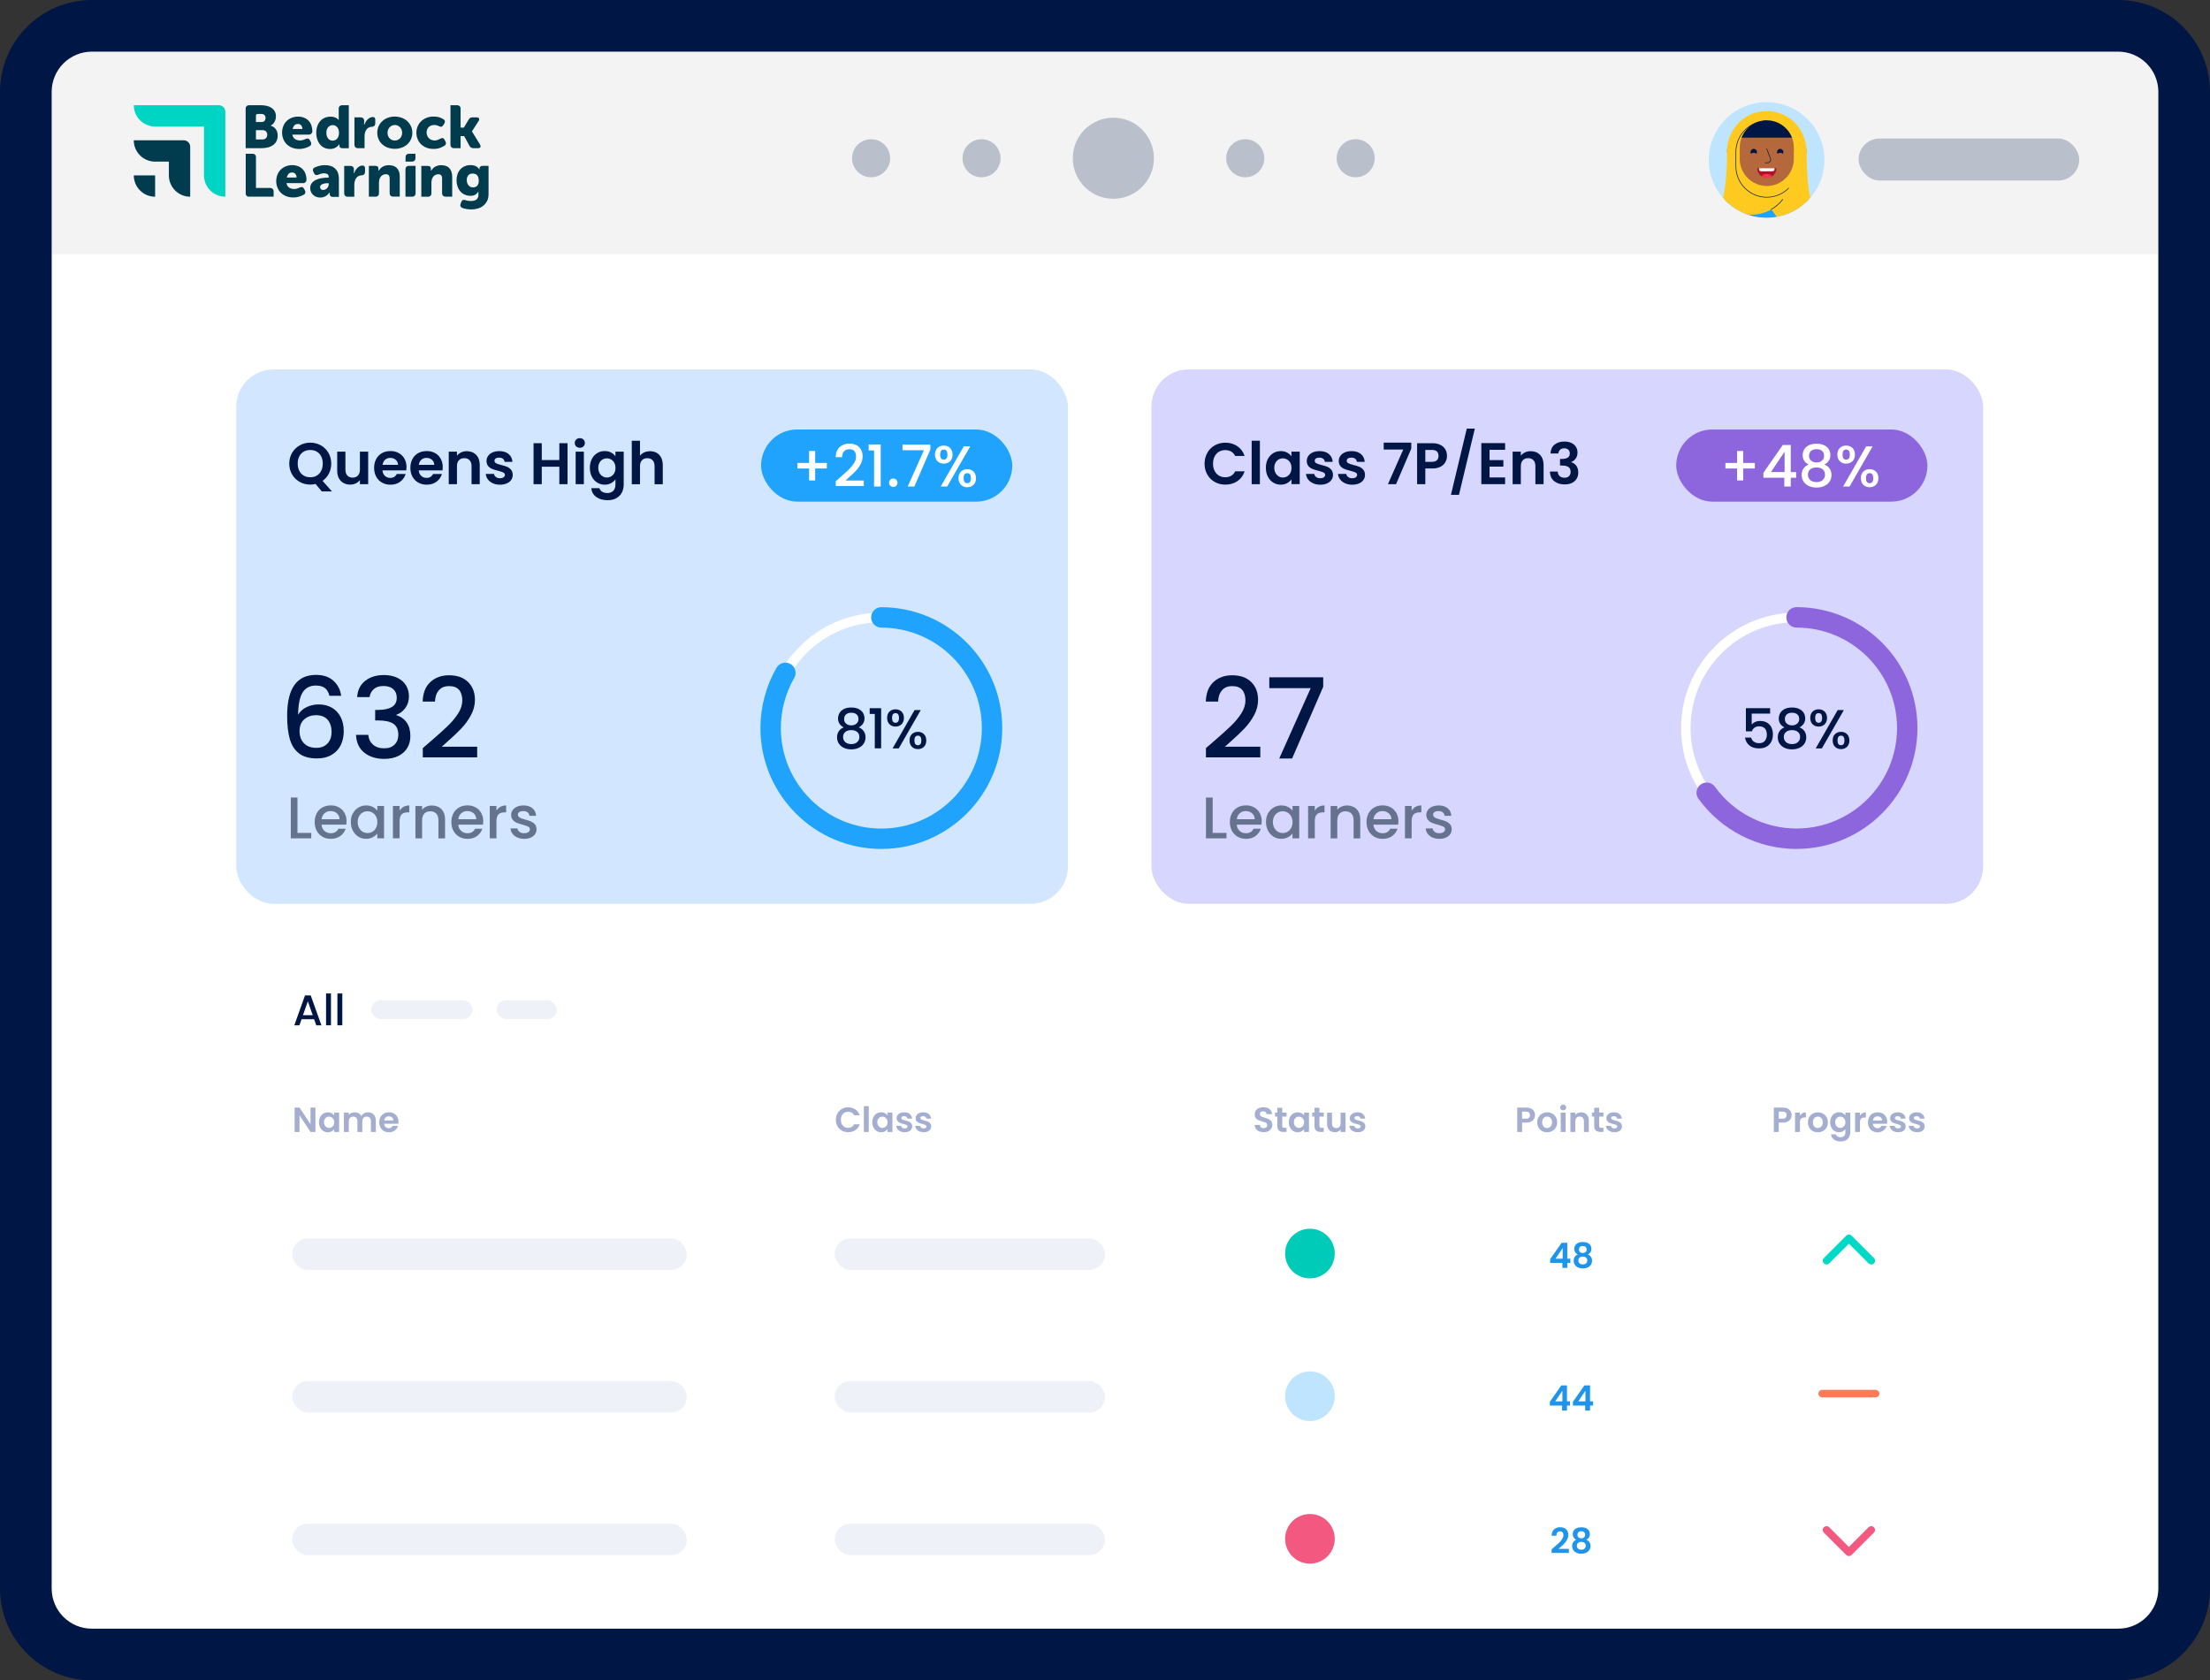 <svg id="Design" xmlns="http://www.w3.org/2000/svg" width="769.89" height="585.54" xmlns:xlink="http://www.w3.org/1999/xlink" viewBox="0 0 769.89 585.54">
  <rect x="0" y="0" width="769.89" height="585.54" fill="#333333" stroke="none"/>
  <defs>
    <style>
      .cls-1 {
        fill: none;
      }

      .cls-2 {
        mask: url(#mask);
      }

      .cls-3 {
        fill: #f3f3f3;
      }

      .cls-4 {
        fill: #00d9c7;
      }

      .cls-5 {
        fill: #003c4d;
      }

      .cls-6 {
        fill: #00d4c2;
      }

      .cls-7 {
        fill: #00cab8;
      }

      .cls-8, .cls-9 {
        fill: #001645;
      }

      .cls-10 {
        fill: #f35980;
      }

      .cls-11, .cls-12 {
        fill: #fff;
      }

      .cls-13 {
        fill: #eff1f8;
      }

      .cls-14 {
        fill: #ff7b57;
      }

      .cls-15 {
        fill: #8d66dd;
      }

      .cls-16 {
        fill: #66738f;
      }

      .cls-17 {
        fill: #b9bfcb;
      }

      .cls-18 {
        fill: #bfe5fe;
      }

      .cls-19 {
        fill: #d6d6ff;
      }

      .cls-20 {
        fill: #d2e7ff;
      }

      .cls-21, .cls-22 {
        fill: #1fa3fc;
      }

      .cls-23 {
        fill: #1f94ed;
      }

      .cls-24 {
        fill: #a3aed0;
      }

      .cls-25 {
        fill: #fb344f;
      }

      .cls-25, .cls-26, .cls-22, .cls-27, .cls-28, .cls-12, .cls-29, .cls-9 {
        fill-rule: evenodd;
      }

      .cls-26 {
        fill: #a3420b;
      }

      .cls-27 {
        fill: #ae1328;
      }

      .cls-28 {
        fill: #b5683c;
      }

      .cls-29 {
        fill: #ffca1f;
      }

      .cls-30 {
        clip-path: url(#clippath);
      }
    </style>
    <clipPath id="clippath">
      <circle class="cls-1" cx="615.42" cy="55.74" r="20.15"></circle>
    </clipPath>
    <mask id="mask" x="591.28" y="29.83" width="48.42" height="52.45" maskUnits="userSpaceOnUse">
      <g id="mask2_2571_17031">
        <rect class="cls-11" x="591.28" y="29.83" width="48.42" height="48.42"></rect>
      </g>
    </mask>
  </defs>
  <rect class="cls-11" x="14.95" y="11.29" width="740" height="562.97"></rect>
  <rect class="cls-3" x="18" y="18" width="733.89" height="70.56"></rect>
  <rect class="cls-17" x="647.46" y="48.27" width="76.87" height="14.64" rx="7.32" ry="7.32"></rect>
  <g>
    <g id="logoMark">
      <path id="logoMark_PathItem_" class="cls-5" d="M66.26,51.13v17.42h0c-4.1,0-7.43-3.33-7.43-7.43v-4.8h-4.8c-4.1,0-7.43-3.33-7.43-7.43h17.42c1.23,0,2.23,1,2.23,2.23Z"></path>
      <path id="logoMark_PathItem_2" class="cls-5" d="M54.04,61.12v7.43h0c-4.1,0-7.43-3.33-7.43-7.43h7.43Z"></path>
      <path id="logoMark_PathItem_3" class="cls-6" d="M78.49,38.9v29.64h0c-4.1,0-7.43-3.33-7.43-7.43v-17.02h-17.02c-4.1,0-7.43-3.33-7.43-7.43h29.64c1.23,0,2.23,1,2.23,2.23h0Z"></path>
    </g>
    <path id="fullLogo" class="cls-5" d="M96.62,46.19c-.18-.7-.56-1.32-1.12-1.79-.32-.26-.69-.45-1.07-.54l-.05-.02v-.13l.03-.02c.56-.3,1-.78,1.28-1.34,.29-.56,.43-1.18,.43-1.8,.02-.57-.11-1.16-.37-1.67-.24-.48-.61-.89-1.04-1.21-.48-.35-1.02-.59-1.59-.73-.67-.19-1.35-.27-2.06-.27h-4.38c-.61,0-1.1,.49-1.1,1.1v13.87h5.48c.72,0,1.45-.08,2.15-.24,.65-.14,1.26-.4,1.82-.77,.53-.35,.94-.81,1.24-1.35,.33-.64,.49-1.35,.46-2.07,0-.35-.03-.69-.13-1.02Zm-7.46-5.91c0-.32,.26-.57,.57-.57h1.32c.51,0,.88,.14,1.12,.4,.22,.27,.35,.61,.35,.96s-.11,.72-.33,1c-.22,.3-.57,.45-1.07,.45h-1.96v-2.23Zm3.52,7.83c-.29,.33-.7,.49-1.26,.49h-2.26v-3.25h2.3c.56,0,.97,.16,1.24,.48,.27,.32,.41,.72,.4,1.13,.02,.41-.14,.83-.41,1.15Z"></path>
    <path id="fullLogo-2" class="cls-5" d="M108.5,46.54c.19-.21,.32-.48,.32-.77,0-.69-.11-1.37-.32-2.02-.4-1.23-1.32-2.22-2.52-2.71-.67-.27-1.39-.41-2.12-.4-.8-.02-1.59,.14-2.34,.45-1.34,.54-2.37,1.61-2.87,2.96-.26,.7-.4,1.47-.38,2.22,0,.72,.13,1.42,.38,2.09,.26,.67,.64,1.29,1.13,1.8,.53,.54,1.15,.97,1.85,1.26,.81,.33,1.67,.49,2.55,.48,.73,.02,1.48-.1,2.18-.32,.53-.18,1.04-.38,1.51-.65,.27-.13,.46-.37,.54-.65,.05-.3-.02-.61-.16-.86l-.3-.56c-.18-.32-.38-.51-.61-.56-.06-.02-.13-.02-.21-.02-.24,.02-.46,.06-.67,.16-.3,.14-.62,.27-.94,.37-.35,.1-.72,.14-1.07,.14-.57,0-1.15-.16-1.64-.46-.49-.32-.81-.81-.96-1.5l-.02-.08h5.8c.32,.02,.62-.13,.84-.37Zm-3.17-1.59h-3.39l.02-.08c.1-.43,.29-.83,.56-1.16,.29-.33,.7-.51,1.26-.51,.45-.02,.86,.16,1.15,.49,.27,.33,.43,.77,.41,1.2v.06Z"></path>
    <path id="fullLogo-3" class="cls-5" d="M119.1,36.67c-.61,0-1.1,.49-1.1,1.1v3.6c0,.11,.02,.24,.05,.35h-.16l-.02-.02c-.16-.21-.37-.38-.59-.51-.27-.16-.56-.29-.86-.37-.43-.13-.89-.18-1.34-.16-.67,0-1.34,.13-1.98,.4-.59,.26-1.13,.65-1.55,1.13-.45,.53-.8,1.13-1,1.77-.26,.75-.38,1.53-.37,2.31-.02,.78,.11,1.55,.35,2.3,.21,.65,.54,1.26,.97,1.79,.41,.49,.94,.89,1.51,1.15,.62,.27,1.31,.41,1.99,.4,.48,.02,.96-.06,1.42-.24,.33-.13,.67-.3,.96-.53s.53-.49,.72-.78l.02-.03h.14c-.02,.11-.03,.22-.03,.33,0,.67,.37,.99,1.1,.99h2.18v-14.98h-2.42Zm-1.18,10.81c-.11,.32-.27,.61-.49,.86-.19,.22-.43,.4-.72,.51-.26,.11-.54,.16-.81,.16-.62,.02-1.21-.27-1.59-.75-.4-.49-.61-1.16-.61-1.99s.22-1.53,.65-1.98c.4-.43,.96-.69,1.55-.69,.33,0,.67,.08,.96,.22,.27,.16,.51,.37,.7,.61,.19,.26,.33,.54,.41,.86s.13,.64,.13,.97c.02,.4-.05,.81-.18,1.21Z"></path>
    <path id="fullLogo-4" class="cls-5" d="M130.55,41.05c-.13-.18-.38-.27-.72-.27s-.65,.08-.96,.24-.59,.37-.84,.62c-.26,.26-.46,.53-.64,.83-.16,.27-.3,.57-.4,.88l-.02,.05h-.16s.05-.48,.05-.73v-.67c0-.61-.49-1.1-1.1-1.1h-2.28v9.64c0,.61,.49,1.1,1.1,1.1h2.42v-4.16c0-.43,.05-.84,.16-1.26,.1-.38,.26-.73,.48-1.05,.45-.65,1.21-1.02,1.99-1h.02c.61,0,1.08-.49,1.08-1.1h0v-1.18c.05-.29-.03-.57-.19-.83Z"></path>
    <path id="fullLogo-5" class="cls-5" d="M143.15,43.97c-.3-.67-.75-1.29-1.31-1.79-.57-.51-1.23-.89-1.94-1.15-.77-.27-1.58-.41-2.39-.41s-1.61,.13-2.36,.41c-.72,.26-1.37,.64-1.93,1.15-.56,.49-.99,1.1-1.31,1.79-.32,.73-.49,1.51-.48,2.31-.02,.78,.16,1.56,.48,2.28,.3,.67,.75,1.28,1.31,1.77s1.21,.89,1.93,1.13c1.55,.53,3.22,.53,4.77,0,.72-.26,1.37-.64,1.93-1.13s.99-1.1,1.31-1.77c.32-.72,.49-1.5,.48-2.28,.02-.78-.14-1.58-.48-2.31Zm-3.28,3.44c-.13,.32-.32,.61-.56,.84-.22,.22-.49,.41-.8,.53-.62,.24-1.32,.24-1.94,0-.3-.13-.57-.3-.8-.53-.24-.24-.43-.53-.56-.84-.14-.35-.21-.73-.21-1.12s.06-.77,.21-1.12c.13-.32,.32-.61,.56-.86,.96-.99,2.53-1,3.51-.05l.05,.05c.24,.24,.43,.54,.56,.86,.14,.35,.21,.73,.21,1.12-.02,.38-.08,.75-.22,1.12Z"></path>
    <path id="fullLogo-6" class="cls-5" d="M155.15,49.23l-.27-.53c-.18-.33-.38-.53-.62-.57-.05-.02-.11-.02-.16-.02-.26,.02-.49,.1-.7,.22-.29,.16-.61,.3-.92,.43-.35,.13-.7,.19-1.08,.19-.43,.02-.84-.08-1.23-.26-.33-.14-.62-.37-.86-.64-.22-.26-.41-.56-.53-.88-.22-.62-.22-1.32-.02-1.94,.22-.65,.7-1.18,1.34-1.45,.37-.16,.77-.24,1.16-.22,.3,0,.61,.03,.91,.11,.26,.06,.49,.18,.73,.29,.22,.13,.46,.19,.72,.21h.13c.24-.03,.45-.21,.64-.51l.37-.56c.18-.24,.26-.54,.24-.84-.05-.29-.22-.53-.46-.67-.43-.27-.89-.49-1.39-.67-.67-.22-1.39-.32-2.09-.3-.88-.02-1.75,.14-2.57,.48-.7,.29-1.34,.72-1.88,1.26-.51,.51-.89,1.12-1.16,1.79-.26,.67-.4,1.39-.4,2.1s.13,1.45,.4,2.14c.26,.67,.65,1.29,1.16,1.8,.53,.54,1.18,.96,1.88,1.24,.81,.32,1.69,.48,2.57,.46,.78,.02,1.56-.11,2.3-.38,.54-.19,1.05-.45,1.53-.77,.24-.14,.4-.38,.46-.65,.02-.3-.05-.59-.19-.86Z"></path>
    <path id="fullLogo-7" class="cls-5" d="M167.2,50.33l-2.76-4.49-.02-.02v-.08l.02-.02,2.28-3.54c.24-.37,.29-.69,.16-.92s-.41-.37-.88-.37h-1.39c-.54-.03-1.07,.26-1.32,.75l-1.69,2.81-.02,.03h-1.13v-6.71c0-.61-.49-1.1-1.1-1.1h-2.42v13.87c0,.61,.49,1.1,1.1,1.1h2.42v-4.22h1.24l.02,.03,1.85,3.39c.24,.49,.77,.81,1.32,.8h1.58c.45,0,.75-.13,.88-.35,.13-.26,.08-.56-.14-.96Z"></path>
    <path id="fullLogo-8" class="cls-5" d="M94.22,65.5h-5.05v-10.82c0-.61-.49-1.1-1.1-1.1h-2.47v13.93c0,.56,.46,1.02,1.02,1.02h8.7v-1.94c0-.59-.49-1.08-1.1-1.08Z"></path>
    <path id="fullLogo-9" class="cls-5" d="M106.46,63.45c.19-.21,.32-.48,.32-.77,0-.69-.11-1.37-.32-2.02-.4-1.23-1.32-2.22-2.52-2.71-.67-.27-1.39-.41-2.12-.4-.8-.02-1.59,.14-2.34,.45-1.34,.54-2.37,1.61-2.87,2.96-.26,.7-.4,1.47-.38,2.22,0,.72,.13,1.42,.38,2.09,.26,.67,.64,1.29,1.13,1.8,.53,.54,1.15,.97,1.85,1.26,.81,.33,1.67,.49,2.55,.48,.73,.02,1.48-.1,2.18-.32,.53-.18,1.04-.38,1.51-.65,.27-.13,.46-.37,.54-.65,.05-.3-.02-.61-.16-.86l-.3-.56c-.18-.32-.38-.51-.61-.56-.06-.02-.13-.02-.21-.02-.24,.02-.46,.06-.67,.16-.3,.14-.62,.27-.94,.37-.35,.1-.72,.14-1.07,.14-.57,0-1.15-.16-1.64-.46-.49-.32-.81-.81-.96-1.5l-.02-.08h5.8c.33,.02,.64-.13,.84-.37Zm-3.16-1.59h-3.39l.02-.08c.1-.43,.29-.83,.56-1.16s.7-.51,1.26-.51c.43-.02,.86,.16,1.15,.49,.27,.33,.43,.77,.41,1.2v.06Z"></path>
    <path id="fullLogo-10" class="cls-5" d="M116.72,58.7c-.84-.77-2.02-1.15-3.51-1.15-.7-.02-1.42,.08-2.09,.27-.53,.14-1.04,.33-1.53,.56-.27,.11-.48,.35-.56,.62-.06,.29-.02,.59,.13,.86l.26,.53c.21,.41,.49,.62,.88,.62,.21,0,.41-.06,.61-.14,.3-.13,.62-.26,.94-.33,.33-.1,.7-.16,1.05-.16,.38,0,.77,.08,1.12,.27,.33,.19,.49,.53,.49,.99v.26h-.38c-.7,0-1.39,.06-2.07,.18-.69,.1-1.34,.3-1.96,.59-.57,.26-1.07,.64-1.47,1.12-.38,.51-.59,1.13-.56,1.77,0,.45,.08,.88,.26,1.29,.16,.38,.41,.73,.72,1.04,.32,.3,.69,.53,1.1,.69,.45,.18,.92,.26,1.42,.26,.48,.02,.96-.08,1.39-.26,.37-.14,.7-.35,1-.59,.3-.24,.56-.53,.77-.84l.02-.03h.13s-.02,.11-.02,.13v.24c0,.75,.37,1.12,1.1,1.12h2.1v-6.63c-.05-1.39-.48-2.47-1.32-3.24Zm-2.2,5.51c0,.24-.05,.48-.14,.7-.1,.24-.24,.45-.4,.64-.18,.19-.38,.35-.61,.46-.24,.13-.49,.19-.77,.19-.3,.02-.59-.08-.81-.3-.19-.19-.29-.43-.29-.7-.02-.26,.08-.49,.26-.67,.18-.18,.4-.32,.64-.4,.27-.11,.56-.18,.84-.22,.29-.05,.59-.06,.89-.06h.4l-.02,.37Z"></path>
    <path id="fullLogo-11" class="cls-5" d="M126.98,57.96c-.13-.18-.38-.27-.72-.27s-.65,.08-.96,.24-.59,.37-.84,.62c-.26,.26-.46,.53-.64,.83-.16,.27-.3,.57-.4,.88l-.02,.05h-.16s.05-.4,.05-.73v-.67c0-.61-.49-1.1-1.1-1.1h-2.28v9.64c0,.61,.49,1.1,1.1,1.1h2.42v-4.16c0-.43,.05-.84,.16-1.26,.1-.38,.26-.73,.48-1.05,.45-.65,1.21-1.02,1.99-1h.02c.61,0,1.08-.49,1.08-1.1h0v-1.18c.05-.29-.03-.57-.19-.83Z"></path>
    <path id="fullLogo-12" class="cls-5" d="M138.95,59.67c-.18-.46-.45-.89-.81-1.23-.35-.32-.77-.54-1.21-.67-.49-.14-1-.21-1.53-.21-.43,0-.84,.05-1.26,.18-.33,.11-.67,.26-.97,.43-.26,.16-.49,.37-.7,.59-.18,.21-.33,.41-.48,.64l-.02,.03h-.14s.02-.37,.02-.53c0-.73-.35-1.1-1.07-1.1h-2.28v10.74h2.42c.61,0,1.1-.49,1.1-1.1v-3.76c0-.38,.05-.75,.14-1.12,.08-.33,.24-.67,.45-.96,.21-.27,.46-.49,.77-.65,.33-.16,.7-.26,1.08-.24,.43,0,.75,.13,.96,.37s.32,.62,.32,1.13v5.21c0,.61,.49,1.1,1.1,1.1h2.42v-6.98c.02-.64-.08-1.28-.3-1.88Z"></path>
    <path id="fullLogo-13" class="cls-5" d="M142.35,57.8c-.61,0-1.1,.49-1.1,1.1v9.64h2.42c.61,0,1.1-.49,1.1-1.1v-9.64h-2.42Zm.03-4.22c-.61,0-1.1,.49-1.1,1.1v1.63h2.34c.61,0,1.1-.49,1.1-1.1v-1.63h-2.34Z"></path>
    <path id="fullLogo-14" class="cls-5" d="M157.2,59.67c-.18-.46-.45-.89-.81-1.23-.35-.32-.77-.54-1.21-.67-.49-.14-1-.21-1.51-.21-.43,0-.84,.05-1.26,.18-.33,.11-.67,.26-.97,.43-.26,.16-.49,.37-.7,.59-.18,.21-.33,.41-.48,.64l-.02,.03h-.14c.02-.11,.02-.22,.02-.33v-.19c0-.73-.35-1.1-1.07-1.1h-2.28v10.74h2.42c.61,0,1.1-.49,1.1-1.1v-3.76c0-.38,.05-.75,.14-1.12,.08-.33,.24-.67,.45-.96,.21-.27,.46-.49,.77-.65,.33-.16,.72-.26,1.08-.24,.43,0,.75,.13,.96,.37s.32,.62,.32,1.13v5.21c0,.61,.49,1.1,1.1,1.1h2.42v-6.98c0-.64-.1-1.28-.32-1.88Z"></path>
    <path id="fullLogo-15" class="cls-5" d="M168.15,57.8c-.3-.02-.59,.06-.83,.26-.18,.14-.27,.37-.27,.59v.19s.02,.13,.02,.13h-.14l-.02-.03c-.16-.26-.37-.49-.61-.69-.27-.21-.57-.37-.91-.49-.46-.16-.94-.24-1.42-.22-.75-.02-1.5,.13-2.18,.43-.59,.27-1.12,.67-1.55,1.18-.41,.49-.72,1.07-.91,1.69-.19,.64-.3,1.31-.29,1.98,0,.69,.1,1.37,.3,2.02,.19,.62,.49,1.21,.91,1.72,.41,.51,.94,.92,1.53,1.21,.67,.32,1.42,.48,2.15,.46,.54,.02,1.08-.1,1.56-.33,.41-.24,.78-.57,1.04-.97l.02-.03h.14s-.02,.16-.02,.21v.8c.02,.35-.06,.72-.22,1.04-.14,.26-.33,.48-.57,.65-.26,.16-.54,.27-.83,.33-.32,.06-.65,.11-.99,.11-.37,0-.73-.03-1.1-.08-.29-.05-.57-.13-.86-.21-.18-.06-.37-.1-.56-.1-.11,0-.22,.02-.33,.06-.21,.1-.38,.32-.51,.67l-.24,.64c-.26,.69-.06,1.16,.59,1.43,.45,.18,.91,.3,1.37,.37,.61,.11,1.23,.16,1.83,.16,.7,0,1.4-.1,2.09-.29s1.34-.49,1.91-.92c.57-.45,1.05-1,1.4-1.66,.37-.67,.54-1.51,.54-2.49v-9.82h-2.06Zm-1.51,6.26c-.1,.29-.26,.54-.48,.75-.19,.18-.41,.3-.65,.38s-.48,.11-.73,.11c-.33,.02-.67-.06-.97-.22-.26-.14-.49-.33-.67-.57-.18-.26-.32-.53-.4-.83-.08-.32-.13-.65-.13-.97-.02-.57,.16-1.13,.49-1.59,.33-.41,.84-.64,1.5-.64,.27,0,.54,.03,.81,.1,.26,.06,.51,.19,.7,.37,.21,.21,.38,.46,.48,.73,.13,.38,.19,.78,.19,1.18,.03,.41-.02,.81-.14,1.21h0Z"></path>
  </g>
  <circle class="cls-17" cx="303.46" cy="55.14" r="6.63"></circle>
  <circle class="cls-17" cx="341.93" cy="55.14" r="6.63"></circle>
  <circle class="cls-17" cx="387.86" cy="55.14" r="14.13"></circle>
  <circle class="cls-17" cx="433.8" cy="55.14" r="6.63"></circle>
  <circle class="cls-17" cx="472.27" cy="55.14" r="6.63"></circle>
  <path class="cls-8" d="M737.89,18c7.73,0,14,6.27,14,14V553.54c0,7.73-6.27,14-14,14H32c-7.73,0-14-6.27-14-14V32c0-7.73,6.27-14,14-14H737.89m0-18H32C14.35,0,0,14.36,0,32V553.54c0,17.64,14.35,32,32,32H737.89c17.65,0,32-14.36,32-32V32c0-17.64-14.35-32-32-32h0Z"></path>
  <rect class="cls-20" x="82.31" y="128.73" width="289.72" height="186.23" rx="12.98" ry="12.98"></rect>
  <path class="cls-8" d="M112.1,171.24l-2.17-2.6c-.6,.15-1.21,.23-1.84,.23-1.34,0-2.56-.31-3.68-.94-1.12-.63-2-1.5-2.66-2.61-.65-1.11-.98-2.37-.98-3.77s.33-2.64,.98-3.75c.66-1.11,1.54-1.98,2.66-2.61,1.12-.63,2.35-.94,3.68-.94s2.58,.31,3.69,.94c1.11,.63,1.99,1.5,2.64,2.61,.65,1.11,.97,2.36,.97,3.75,0,1.27-.27,2.42-.81,3.47-.54,1.04-1.27,1.89-2.2,2.55l3.27,3.68h-3.56Zm-7.84-7.18c.37,.72,.88,1.28,1.55,1.67,.66,.39,1.42,.58,2.28,.58s1.62-.19,2.27-.58c.65-.39,1.17-.94,1.53-1.67,.37-.72,.55-1.56,.55-2.52s-.18-1.79-.55-2.51c-.37-.72-.88-1.26-1.53-1.65s-1.41-.57-2.27-.57-1.62,.19-2.28,.57c-.66,.38-1.18,.93-1.55,1.65-.37,.72-.55,1.55-.55,2.51s.18,1.79,.55,2.52Z"></path>
  <path class="cls-8" d="M128.26,157.39v11.33h-2.88v-1.43c-.37,.49-.85,.88-1.44,1.16s-1.24,.42-1.93,.42c-.89,0-1.67-.19-2.35-.56-.68-.37-1.22-.93-1.61-1.66-.39-.73-.58-1.6-.58-2.61v-6.65h2.86v6.24c0,.9,.23,1.59,.67,2.08,.45,.48,1.06,.73,1.84,.73s1.41-.24,1.86-.73c.45-.48,.68-1.18,.68-2.08v-6.24h2.88Z"></path>
  <path class="cls-8" d="M141.53,163.91h-8.29c.07,.82,.36,1.46,.86,1.92,.5,.46,1.13,.7,1.86,.7,1.06,0,1.82-.46,2.27-1.37h3.09c-.33,1.09-.96,1.99-1.88,2.69-.93,.7-2.07,1.05-3.42,1.05-1.09,0-2.07-.24-2.94-.73-.87-.48-1.54-1.17-2.02-2.06-.48-.89-.73-1.91-.73-3.07s.24-2.2,.72-3.09c.48-.89,1.15-1.57,2-2.05,.86-.48,1.85-.72,2.97-.72s2.04,.23,2.9,.7c.85,.46,1.51,1.12,1.98,1.97,.47,.85,.71,1.83,.71,2.94,0,.41-.03,.78-.08,1.1Zm-2.88-1.92c-.01-.74-.28-1.33-.8-1.77-.52-.44-1.15-.66-1.9-.66-.71,0-1.31,.21-1.79,.64-.48,.43-.78,1.03-.89,1.79h5.38Z"></path>
  <path class="cls-8" d="M154.16,163.91h-8.28c.07,.82,.35,1.46,.86,1.92,.5,.46,1.13,.7,1.86,.7,1.06,0,1.82-.46,2.27-1.37h3.09c-.33,1.09-.95,1.99-1.88,2.69-.93,.7-2.07,1.05-3.42,1.05-1.09,0-2.07-.24-2.94-.73-.87-.48-1.54-1.17-2.03-2.06-.48-.89-.73-1.91-.73-3.07s.24-2.2,.72-3.09c.48-.89,1.15-1.57,2-2.05,.86-.48,1.85-.72,2.97-.72s2.04,.23,2.9,.7c.85,.46,1.51,1.12,1.98,1.97s.71,1.83,.71,2.94c0,.41-.03,.78-.08,1.1Zm-2.88-1.92c-.01-.74-.28-1.33-.8-1.77-.52-.44-1.15-.66-1.9-.66-.71,0-1.31,.21-1.79,.64s-.78,1.03-.89,1.79h5.38Z"></path>
  <path class="cls-8" d="M165.88,158.5c.83,.85,1.25,2.04,1.25,3.57v6.65h-2.86v-6.26c0-.9-.22-1.59-.68-2.08-.45-.48-1.06-.73-1.84-.73s-1.42,.24-1.87,.73c-.46,.48-.69,1.18-.69,2.08v6.26h-2.86v-11.33h2.86v1.41c.38-.49,.87-.88,1.46-1.16,.59-.28,1.24-.42,1.95-.42,1.35,0,2.44,.43,3.27,1.28Z"></path>
  <path class="cls-8" d="M171.69,168.4c-.74-.33-1.32-.79-1.75-1.36s-.66-1.21-.71-1.9h2.88c.05,.44,.27,.8,.64,1.08,.37,.29,.84,.43,1.4,.43s.97-.11,1.28-.33c.31-.22,.46-.5,.46-.84,0-.37-.19-.64-.56-.83-.38-.18-.97-.38-1.79-.6-.85-.2-1.54-.42-2.08-.63-.54-.22-1-.55-1.39-1-.39-.45-.58-1.06-.58-1.82,0-.63,.18-1.2,.54-1.72,.36-.52,.88-.93,1.55-1.23,.68-.3,1.47-.45,2.38-.45,1.35,0,2.43,.34,3.23,1.01s1.25,1.59,1.33,2.73h-2.74c-.04-.45-.23-.81-.56-1.07-.33-.27-.78-.4-1.34-.4-.52,0-.92,.1-1.2,.29-.28,.19-.42,.46-.42,.8,0,.38,.19,.67,.57,.87,.38,.2,.97,.4,1.78,.6,.82,.2,1.49,.42,2.03,.63,.53,.22,.99,.56,1.38,1.01,.39,.46,.59,1.06,.6,1.81,0,.65-.18,1.24-.54,1.76-.36,.52-.88,.92-1.56,1.22-.67,.29-1.46,.44-2.36,.44s-1.76-.17-2.5-.5Z"></path>
  <path class="cls-8" d="M197.71,154.44v14.28h-2.86v-6.08h-6.12v6.08h-2.86v-14.28h2.86v5.87h6.12v-5.87h2.86Z"></path>
  <path class="cls-8" d="M200.73,155.56c-.34-.32-.5-.72-.5-1.2s.17-.88,.5-1.2c.33-.32,.75-.48,1.26-.48s.92,.16,1.26,.48c.33,.32,.5,.72,.5,1.2s-.17,.88-.5,1.2c-.33,.32-.75,.48-1.26,.48s-.92-.16-1.26-.48Zm2.67,1.83v11.33h-2.86v-11.33h2.86Z"></path>
  <path class="cls-8" d="M212.89,157.71c.64,.33,1.15,.77,1.51,1.3v-1.62h2.88v11.42c0,1.05-.21,1.99-.63,2.81-.42,.82-1.06,1.48-1.9,1.96-.85,.48-1.87,.73-3.07,.73-1.61,0-2.93-.38-3.96-1.13-1.03-.75-1.61-1.77-1.75-3.07h2.84c.15,.52,.47,.93,.97,1.24,.5,.31,1.1,.46,1.81,.46,.83,0,1.51-.25,2.03-.75,.52-.5,.78-1.25,.78-2.26v-1.76c-.37,.53-.88,.98-1.52,1.33-.65,.35-1.39,.53-2.22,.53-.95,0-1.83-.25-2.62-.74-.79-.49-1.42-1.18-1.87-2.08-.46-.89-.68-1.92-.68-3.08s.23-2.16,.68-3.05c.46-.89,1.08-1.57,1.86-2.05,.78-.48,1.66-.72,2.63-.72,.85,0,1.59,.17,2.23,.5Zm1.11,3.56c-.27-.5-.64-.88-1.11-1.15s-.96-.4-1.49-.4-1.02,.13-1.47,.39c-.45,.26-.82,.64-1.09,1.14-.28,.5-.42,1.09-.42,1.77s.14,1.28,.42,1.79c.28,.51,.65,.9,1.1,1.18,.46,.27,.94,.41,1.46,.41s1.03-.13,1.49-.4,.83-.65,1.11-1.15c.27-.5,.41-1.09,.41-1.79s-.14-1.29-.41-1.79Z"></path>
  <path class="cls-8" d="M228.76,157.79c.67,.38,1.19,.93,1.57,1.66,.37,.73,.56,1.61,.56,2.63v6.65h-2.86v-6.26c0-.9-.22-1.59-.68-2.08-.45-.48-1.06-.73-1.84-.73s-1.42,.24-1.87,.73c-.46,.48-.69,1.18-.69,2.08v6.26h-2.86v-15.14h2.86v5.22c.37-.49,.86-.88,1.47-1.16,.61-.28,1.3-.42,2.05-.42,.86,0,1.62,.19,2.29,.56Z"></path>
  <path class="cls-8" d="M109.42,355.15h-4.36l-.75,2.13h-1.78l3.73-10.43h1.98l3.73,10.43h-1.8l-.75-2.13Zm-.48-1.39l-1.69-4.84-1.71,4.84h3.4Z"></path>
  <path class="cls-8" d="M115.3,346.19v11.09h-1.71v-11.09h1.71Z"></path>
  <path class="cls-8" d="M119.25,346.19v11.09h-1.71v-11.09h1.71Z"></path>
  <path class="cls-16" d="M103.63,290.25h4.81v1.88h-7.14v-14.22h2.33v12.34Z"></path>
  <path class="cls-16" d="M120.63,287.36h-8.61c.07,.9,.4,1.62,1,2.17,.6,.55,1.34,.82,2.21,.82,1.26,0,2.14-.52,2.66-1.58h2.52c-.34,1.04-.96,1.89-1.85,2.55s-2,.99-3.32,.99c-1.08,0-2.04-.24-2.89-.73-.85-.48-1.52-1.17-2-2.05-.48-.88-.73-1.9-.73-3.06s.24-2.18,.71-3.06c.47-.88,1.13-1.56,1.98-2.04,.85-.48,1.83-.72,2.94-.72s2.01,.23,2.84,.7c.83,.46,1.48,1.12,1.94,1.95,.46,.84,.7,1.8,.7,2.89,0,.42-.03,.8-.08,1.15Zm-2.35-1.88c-.01-.86-.32-1.55-.92-2.07-.6-.52-1.34-.78-2.23-.78-.81,0-1.49,.26-2.07,.77-.57,.51-.91,1.2-1.02,2.08h6.24Z"></path>
  <path class="cls-16" d="M122.93,283.44c.47-.87,1.11-1.55,1.92-2.04,.81-.48,1.71-.73,2.69-.73,.89,0,1.66,.17,2.32,.52,.66,.35,1.19,.78,1.58,1.3v-1.64h2.35v11.27h-2.35v-1.68c-.4,.53-.93,.98-1.62,1.33-.68,.35-1.46,.53-2.33,.53-.97,0-1.86-.25-2.66-.75-.8-.5-1.44-1.19-1.91-2.09-.47-.89-.71-1.91-.71-3.04s.24-2.13,.71-3.01Zm8.04,1.02c-.32-.57-.74-1.01-1.26-1.31-.52-.3-1.08-.45-1.68-.45s-1.16,.15-1.68,.44c-.52,.29-.94,.72-1.26,1.29s-.48,1.24-.48,2.01,.16,1.46,.48,2.05c.32,.59,.74,1.03,1.27,1.34,.52,.31,1.08,.46,1.67,.46s1.16-.15,1.68-.45,.94-.74,1.26-1.32c.32-.58,.48-1.26,.48-2.04s-.16-1.45-.48-2.03Z"></path>
  <path class="cls-16" d="M140.57,281.15c.57-.32,1.24-.48,2.02-.48v2.41h-.59c-.91,0-1.61,.23-2.08,.7-.47,.46-.71,1.27-.71,2.41v5.93h-2.33v-11.27h2.33v1.64c.34-.57,.79-1.02,1.36-1.34Z"></path>
  <path class="cls-16" d="M152.8,281.23c.7,.37,1.25,.91,1.65,1.64,.4,.72,.59,1.6,.59,2.62v6.65h-2.31v-6.3c0-1.01-.25-1.78-.76-2.32-.5-.54-1.19-.81-2.07-.81s-1.56,.27-2.08,.81c-.51,.54-.77,1.31-.77,2.32v6.3h-2.33v-11.27h2.33v1.29c.38-.46,.87-.82,1.46-1.08,.59-.26,1.22-.39,1.89-.39,.89,0,1.68,.18,2.38,.55Z"></path>
  <path class="cls-16" d="M168.26,287.36h-8.61c.07,.9,.4,1.62,1,2.17,.6,.55,1.34,.82,2.21,.82,1.25,0,2.14-.52,2.66-1.58h2.52c-.34,1.04-.96,1.89-1.85,2.55-.89,.66-2,.99-3.32,.99-1.08,0-2.04-.24-2.9-.73-.85-.48-1.52-1.17-2-2.05-.48-.88-.73-1.9-.73-3.06s.24-2.18,.71-3.06c.47-.88,1.13-1.56,1.98-2.04,.85-.48,1.83-.72,2.94-.72s2.01,.23,2.84,.7c.83,.46,1.48,1.12,1.94,1.95s.7,1.8,.7,2.89c0,.42-.03,.8-.08,1.15Zm-2.35-1.88c-.01-.86-.32-1.55-.92-2.07-.6-.52-1.34-.78-2.23-.78-.81,0-1.49,.26-2.07,.77-.57,.51-.91,1.2-1.02,2.08h6.24Z"></path>
  <path class="cls-16" d="M174.32,281.15c.57-.32,1.24-.48,2.01-.48v2.41h-.59c-.91,0-1.61,.23-2.08,.7-.47,.46-.71,1.27-.71,2.41v5.93h-2.33v-11.27h2.33v1.64c.34-.57,.79-1.02,1.36-1.34Z"></path>
  <path class="cls-16" d="M180.19,291.83c-.7-.32-1.26-.76-1.67-1.31-.41-.55-.63-1.17-.65-1.85h2.41c.04,.48,.27,.88,.69,1.2,.42,.32,.94,.48,1.57,.48s1.16-.13,1.52-.38c.36-.25,.54-.58,.54-.97,0-.42-.2-.74-.6-.94-.4-.2-1.04-.43-1.91-.67-.85-.23-1.53-.46-2.07-.68-.53-.22-.99-.55-1.38-1-.39-.45-.58-1.04-.58-1.78,0-.6,.18-1.15,.53-1.65,.36-.5,.86-.89,1.52-1.18,.66-.29,1.42-.43,2.28-.43,1.28,0,2.31,.32,3.1,.97,.78,.65,1.2,1.53,1.26,2.65h-2.33c-.04-.5-.25-.91-.61-1.21-.37-.3-.87-.45-1.49-.45s-1.08,.12-1.41,.35c-.33,.23-.49,.54-.49,.92,0,.3,.11,.55,.33,.76,.22,.2,.48,.37,.8,.48,.31,.12,.78,.26,1.39,.44,.82,.22,1.49,.44,2.02,.66,.52,.23,.98,.56,1.36,.99,.38,.44,.58,1.02,.59,1.74,0,.64-.18,1.21-.53,1.72-.36,.5-.86,.9-1.5,1.19-.65,.29-1.41,.43-2.28,.43s-1.68-.16-2.38-.48Z"></path>
  <path class="cls-8" d="M113.21,239.79c-.75-.6-1.81-.9-3.16-.9-2.05,0-3.58,.79-4.6,2.36-1.01,1.57-1.55,4.18-1.6,7.81,.67-1.14,1.66-2.03,2.96-2.65s2.7-.94,4.21-.94c1.71,0,3.23,.37,4.54,1.11s2.34,1.81,3.08,3.21c.74,1.4,1.11,3.08,1.11,5.03,0,1.82-.36,3.44-1.07,4.87-.71,1.43-1.77,2.55-3.18,3.37-1.4,.82-3.09,1.23-5.07,1.23-2.68,0-4.77-.59-6.29-1.77-1.52-1.18-2.58-2.85-3.19-5.01-.61-2.16-.92-4.84-.92-8.07,0-9.51,3.35-14.26,10.05-14.26,2.6,0,4.64,.7,6.14,2.1,1.49,1.4,2.37,3.13,2.63,5.18h-4.09c-.29-1.19-.81-2.09-1.56-2.69Zm-7.19,10.85c-1.1,.95-1.66,2.32-1.66,4.11s.51,3.21,1.54,4.27c1.03,1.05,2.46,1.58,4.31,1.58,1.64,0,2.93-.51,3.88-1.52,.95-1.01,1.42-2.36,1.42-4.05s-.46-3.18-1.38-4.23c-.92-1.05-2.28-1.58-4.07-1.58-1.58,0-2.93,.47-4.03,1.42Z"></path>
  <path class="cls-8" d="M127.21,237.26c1.7-1.35,3.88-2.03,6.53-2.03,1.82,0,3.39,.33,4.71,.97,1.33,.65,2.32,1.53,3,2.65,.67,1.12,1.01,2.38,1.01,3.78,0,1.61-.43,2.99-1.29,4.13-.86,1.14-1.88,1.91-3.08,2.3v.16c1.53,.47,2.73,1.32,3.58,2.55,.86,1.23,1.29,2.81,1.29,4.73,0,1.53-.35,2.9-1.05,4.09-.7,1.2-1.74,2.14-3.12,2.83-1.38,.69-3.03,1.03-4.95,1.03-2.81,0-5.11-.72-6.92-2.16-1.81-1.44-2.77-3.51-2.9-6.21h4.29c.1,1.38,.64,2.5,1.6,3.37,.96,.87,2.26,1.31,3.9,1.31s2.81-.43,3.66-1.31c.86-.87,1.29-1.99,1.29-3.37,0-1.82-.58-3.11-1.73-3.88-1.16-.77-2.93-1.15-5.32-1.15h-1.01v-3.66h1.05c2.1-.03,3.71-.38,4.81-1.05,1.1-.68,1.66-1.74,1.66-3.2,0-1.25-.4-2.24-1.21-2.98-.81-.74-1.95-1.11-3.43-1.11s-2.59,.37-3.39,1.11c-.81,.74-1.29,1.66-1.44,2.75h-4.33c.16-2.42,1.08-4.3,2.79-5.65Z"></path>
  <path class="cls-8" d="M150.11,258.26c2.49-2.16,4.46-3.93,5.9-5.32,1.44-1.39,2.64-2.84,3.6-4.34,.96-1.51,1.44-3.01,1.44-4.52s-.37-2.78-1.11-3.66c-.74-.88-1.9-1.33-3.49-1.33s-2.72,.49-3.57,1.46c-.84,.97-1.29,2.28-1.34,3.92h-4.29c.08-2.96,.97-5.23,2.67-6.8,1.7-1.57,3.86-2.36,6.49-2.36,2.83,0,5.05,.78,6.64,2.34,1.6,1.56,2.4,3.64,2.4,6.23,0,1.87-.47,3.67-1.42,5.4-.95,1.73-2.08,3.27-3.39,4.64-1.31,1.36-2.98,2.94-5.01,4.73l-1.75,1.56h12.35v3.7h-18.94v-3.23l2.81-2.42Z"></path>
  <rect class="cls-21" x="265.13" y="149.66" width="87.51" height="25.15" rx="12.58" ry="12.58"></rect>
  <path class="cls-11" d="M288.05,163.25h-4.07v4.17h-2.13v-4.17h-4.06v-1.93h4.06v-4.17h2.13v4.17h4.07v1.93Z"></path>
  <path class="cls-11" d="M292.58,166.43c1.29-1.11,2.3-2.03,3.05-2.75,.75-.72,1.37-1.47,1.86-2.24,.5-.78,.74-1.56,.74-2.33s-.19-1.44-.57-1.89c-.38-.46-.98-.68-1.8-.68s-1.41,.25-1.84,.75c-.44,.5-.67,1.18-.69,2.02h-2.21c.04-1.53,.5-2.7,1.38-3.51,.88-.81,1.99-1.22,3.35-1.22,1.46,0,2.61,.4,3.43,1.21s1.24,1.88,1.24,3.22c0,.97-.25,1.9-.73,2.79-.49,.89-1.07,1.69-1.75,2.39s-1.54,1.52-2.59,2.45l-.91,.8h6.38v1.91h-9.78v-1.67l1.45-1.25Z"></path>
  <path class="cls-11" d="M302.62,156.97v-2.09h4.19v14.67h-2.31v-12.58h-1.87Z"></path>
  <path class="cls-11" d="M310.15,169.26c-.28-.28-.42-.63-.42-1.05s.14-.76,.42-1.05,.63-.42,1.05-.42,.74,.14,1.03,.42,.42,.63,.42,1.05-.14,.76-.42,1.05-.62,.42-1.03,.42-.76-.14-1.05-.42Z"></path>
  <path class="cls-11" d="M324.11,156.65l-5.59,12.9h-2.31l5.65-12.66h-7.45v-1.95h9.7v1.71Z"></path>
  <path class="cls-11" d="M326.58,156.11c.57-.56,1.3-.84,2.2-.84s1.63,.28,2.2,.84c.57,.56,.86,1.33,.86,2.3s-.29,1.75-.86,2.31c-.57,.56-1.31,.84-2.2,.84s-1.63-.28-2.2-.84c-.57-.56-.86-1.33-.86-2.31s.28-1.75,.86-2.3Zm.94,2.3c0,1.18,.42,1.77,1.27,1.77,.4,0,.71-.14,.94-.43,.22-.29,.33-.73,.33-1.34,0-1.17-.42-1.75-1.27-1.75s-1.27,.58-1.27,1.75Zm10.48-2.88l-8.03,14.01h-2.25l8.03-14.01h2.25Zm-3.23,8.8c.57-.56,1.3-.84,2.2-.84s1.61,.28,2.18,.84c.57,.56,.86,1.33,.86,2.3s-.29,1.75-.86,2.31c-.57,.56-1.3,.85-2.18,.85s-1.63-.28-2.2-.85c-.57-.56-.86-1.33-.86-2.31s.28-1.75,.86-2.3Zm.92,2.3c0,1.17,.42,1.75,1.27,1.75s1.27-.58,1.27-1.75-.42-1.75-1.27-1.75-1.27,.58-1.27,1.75Z"></path>
  <path class="cls-8" d="M291.96,250.32c0-.69,.17-1.32,.52-1.9,.35-.58,.86-1.03,1.55-1.37,.69-.34,1.53-.51,2.53-.51s1.83,.17,2.52,.51c.7,.34,1.22,.8,1.56,1.37,.35,.58,.52,1.21,.52,1.9s-.18,1.35-.55,1.89-.85,.96-1.45,1.26c.73,.27,1.3,.71,1.73,1.31,.42,.61,.63,1.32,.63,2.14s-.21,1.57-.63,2.21c-.42,.64-1.01,1.13-1.77,1.48-.76,.35-1.61,.52-2.57,.52s-1.81-.17-2.56-.52c-.75-.35-1.33-.84-1.76-1.48-.42-.64-.63-1.38-.63-2.21s.21-1.55,.63-2.15c.42-.6,.99-1.04,1.71-1.3-1.33-.66-2-1.71-2-3.15Zm2.54,4.73c-.53,.42-.8,1.01-.8,1.79,0,.73,.26,1.32,.77,1.77,.51,.45,1.21,.68,2.09,.68s1.56-.23,2.06-.69c.51-.46,.76-1.05,.76-1.77,0-.77-.26-1.36-.78-1.78-.52-.42-1.2-.63-2.04-.63s-1.53,.21-2.06,.62Zm3.9-6.11c-.45-.38-1.06-.58-1.84-.58s-1.38,.19-1.82,.58c-.45,.38-.67,.94-.67,1.67,0,.64,.23,1.16,.7,1.56,.47,.4,1.07,.6,1.79,.6s1.33-.2,1.8-.61c.47-.41,.71-.93,.71-1.57,0-.72-.22-1.27-.67-1.65Z"></path>
  <path class="cls-8" d="M302.97,248.78v-2h3.99v13.99h-2.21v-11.99h-1.78Z"></path>
  <path class="cls-8" d="M309.87,247.97c.54-.53,1.24-.8,2.1-.8s1.56,.27,2.1,.8c.54,.53,.82,1.26,.82,2.2s-.27,1.67-.82,2.21c-.54,.54-1.24,.81-2.1,.81s-1.56-.27-2.1-.81c-.54-.54-.82-1.27-.82-2.21s.27-1.67,.82-2.2Zm.89,2.2c0,1.13,.4,1.69,1.21,1.69,.38,0,.68-.14,.89-.41,.21-.27,.32-.7,.32-1.28,0-1.11-.4-1.67-1.21-1.67s-1.21,.56-1.21,1.67Zm10-2.74l-7.66,13.36h-2.15l7.66-13.36h2.15Zm-3.08,8.39c.54-.53,1.24-.8,2.1-.8s1.54,.27,2.08,.8c.54,.53,.82,1.26,.82,2.2s-.27,1.67-.82,2.21c-.54,.54-1.24,.81-2.08,.81s-1.56-.27-2.1-.81c-.54-.54-.82-1.27-.82-2.21s.27-1.67,.82-2.2Zm.87,2.2c0,1.11,.4,1.67,1.21,1.67s1.21-.56,1.21-1.67-.4-1.67-1.21-1.67-1.21,.56-1.21,1.67Z"></path>
  <path class="cls-11" d="M307.03,293.94c-22.18,0-40.22-18.04-40.22-40.22s18.04-40.22,40.22-40.22,40.22,18.04,40.22,40.22-18.04,40.22-40.22,40.22Zm0-77.13c-20.35,0-36.91,16.56-36.91,36.9s16.56,36.91,36.91,36.91,36.91-16.56,36.91-36.91-16.56-36.9-36.91-36.9Z"></path>
  <path class="cls-21" d="M307.03,295.83c-23.23,0-42.12-18.89-42.12-42.12,0-7.39,1.94-14.66,5.61-21.02,.98-1.7,3.16-2.28,4.86-1.3,1.7,.98,2.28,3.16,1.3,4.86-3.05,5.29-4.66,11.33-4.66,17.47,0,19.3,15.71,35.01,35.01,35.01s35.01-15.7,35.01-35.01-15.7-35.01-35.01-35.01c-1.96,0-3.56-1.59-3.56-3.56s1.59-3.56,3.56-3.56c23.22,0,42.12,18.89,42.12,42.12s-18.89,42.12-42.12,42.12Z"></path>
  <rect class="cls-19" x="401.12" y="128.73" width="289.72" height="186.23" rx="12.98" ry="12.98"></rect>
  <path class="cls-8" d="M420.58,157.79c.63-1.11,1.5-1.98,2.6-2.6,1.1-.62,2.33-.93,3.69-.93,1.6,0,2.99,.41,4.19,1.23,1.2,.82,2.04,1.95,2.52,3.4h-3.29c-.33-.68-.79-1.19-1.38-1.53s-1.28-.51-2.06-.51c-.83,0-1.57,.19-2.22,.58-.65,.39-1.15,.94-1.51,1.65-.36,.71-.54,1.54-.54,2.5s.18,1.77,.54,2.49c.36,.72,.87,1.27,1.51,1.66,.65,.39,1.39,.58,2.22,.58,.78,0,1.46-.17,2.06-.52s1.05-.86,1.38-1.54h3.29c-.48,1.46-1.31,2.59-2.51,3.41-1.19,.81-2.6,1.22-4.2,1.22-1.36,0-2.6-.31-3.69-.93-1.1-.62-1.96-1.48-2.6-2.59-.63-1.1-.95-2.36-.95-3.76s.32-2.66,.95-3.77Z"></path>
  <path class="cls-8" d="M438.9,153.58v15.14h-2.86v-15.14h2.86Z"></path>
  <path class="cls-8" d="M441.67,159.97c.46-.89,1.08-1.57,1.86-2.05,.78-.48,1.66-.72,2.63-.72,.85,0,1.59,.17,2.22,.51,.63,.34,1.14,.77,1.52,1.29v-1.62h2.88v11.33h-2.88v-1.66c-.37,.53-.88,.97-1.52,1.32-.65,.35-1.39,.52-2.24,.52-.96,0-1.82-.25-2.61-.74s-1.41-1.18-1.86-2.08c-.46-.89-.68-1.92-.68-3.08s.23-2.16,.68-3.05Zm7.83,1.3c-.27-.5-.64-.88-1.11-1.15s-.96-.4-1.49-.4-1.02,.13-1.47,.39c-.45,.26-.82,.64-1.09,1.14-.28,.5-.42,1.09-.42,1.77s.14,1.28,.42,1.79c.28,.51,.65,.9,1.1,1.18,.46,.27,.94,.41,1.46,.41s1.03-.13,1.49-.4,.83-.65,1.11-1.15c.27-.5,.41-1.09,.41-1.79s-.14-1.29-.41-1.79Z"></path>
  <path class="cls-8" d="M457.43,168.4c-.74-.33-1.32-.79-1.75-1.36-.43-.57-.66-1.21-.71-1.9h2.88c.05,.44,.27,.8,.65,1.08,.37,.29,.84,.43,1.4,.43s.97-.11,1.28-.33c.31-.22,.46-.5,.46-.84,0-.37-.19-.64-.56-.83-.37-.18-.97-.38-1.79-.6-.85-.2-1.54-.42-2.08-.63-.54-.22-1-.55-1.39-1-.39-.45-.58-1.06-.58-1.82,0-.63,.18-1.2,.54-1.72,.36-.52,.88-.93,1.55-1.23,.67-.3,1.47-.45,2.38-.45,1.35,0,2.43,.34,3.23,1.01s1.25,1.59,1.33,2.73h-2.74c-.04-.45-.23-.81-.56-1.07-.34-.27-.78-.4-1.34-.4-.52,0-.92,.1-1.2,.29-.28,.19-.42,.46-.42,.8,0,.38,.19,.67,.57,.87,.38,.2,.97,.4,1.78,.6,.82,.2,1.49,.42,2.03,.63,.53,.22,.99,.56,1.38,1.01,.39,.46,.59,1.06,.6,1.81,0,.65-.18,1.24-.54,1.76-.36,.52-.88,.92-1.55,1.22s-1.46,.44-2.36,.44-1.76-.17-2.5-.5Z"></path>
  <path class="cls-8" d="M468.58,168.4c-.74-.33-1.32-.79-1.75-1.36s-.66-1.21-.71-1.9h2.88c.05,.44,.27,.8,.64,1.08,.37,.29,.84,.43,1.4,.43s.97-.11,1.28-.33c.31-.22,.46-.5,.46-.84,0-.37-.19-.64-.56-.83-.37-.18-.97-.38-1.79-.6-.85-.2-1.54-.42-2.08-.63-.54-.22-1-.55-1.39-1s-.58-1.06-.58-1.82c0-.63,.18-1.2,.54-1.72,.36-.52,.88-.93,1.56-1.23,.67-.3,1.47-.45,2.38-.45,1.35,0,2.43,.34,3.23,1.01,.8,.68,1.25,1.59,1.33,2.73h-2.74c-.04-.45-.23-.81-.56-1.07-.33-.27-.78-.4-1.34-.4-.52,0-.92,.1-1.2,.29-.28,.19-.42,.46-.42,.8,0,.38,.19,.67,.57,.87,.38,.2,.97,.4,1.78,.6,.82,.2,1.49,.42,2.03,.63,.53,.22,.99,.56,1.38,1.01,.39,.46,.59,1.06,.6,1.81,0,.65-.18,1.24-.54,1.76-.36,.52-.88,.92-1.55,1.22-.68,.29-1.46,.44-2.36,.44s-1.76-.17-2.5-.5Z"></path>
  <path class="cls-8" d="M491.64,156.32l-5.3,12.4h-2.83l5.34-12.08h-6.81v-2.39h9.6v2.07Z"></path>
  <path class="cls-8" d="M503.54,161.01c-.36,.67-.93,1.21-1.7,1.62-.77,.41-1.74,.61-2.92,.61h-2.39v5.48h-2.86v-14.28h5.26c1.11,0,2.05,.19,2.82,.57,.78,.38,1.36,.91,1.75,1.58,.39,.67,.58,1.43,.58,2.27,0,.76-.18,1.48-.54,2.15Zm-2.98-.62c.38-.36,.57-.87,.57-1.52,0-1.39-.78-2.09-2.33-2.09h-2.27v4.15h2.27c.79,0,1.38-.18,1.76-.54Z"></path>
  <path class="cls-8" d="M513.78,149.35l-5.52,23.08h-2.8l5.52-23.08h2.8Z"></path>
  <path class="cls-8" d="M518.91,156.75v3.58h4.81v2.27h-4.81v3.78h5.42v2.33h-8.29v-14.3h8.29v2.33h-5.42Z"></path>
  <path class="cls-8" d="M536.49,158.5c.83,.85,1.25,2.04,1.25,3.57v6.65h-2.86v-6.26c0-.9-.22-1.59-.67-2.08-.45-.48-1.06-.73-1.84-.73s-1.41,.24-1.87,.73c-.46,.48-.69,1.18-.69,2.08v6.26h-2.86v-11.33h2.86v1.41c.38-.49,.87-.88,1.46-1.16,.59-.28,1.25-.42,1.95-.42,1.35,0,2.44,.43,3.27,1.28Z"></path>
  <path class="cls-8" d="M541.54,154.95c.87-.72,2.01-1.09,3.43-1.09,.97,0,1.8,.17,2.49,.51s1.21,.8,1.56,1.37,.53,1.23,.53,1.96c0,.84-.22,1.54-.65,2.12-.43,.58-.95,.97-1.54,1.16v.08c.77,.24,1.37,.66,1.8,1.27,.43,.61,.65,1.39,.65,2.35,0,.8-.18,1.51-.55,2.13-.36,.62-.9,1.11-1.61,1.46-.71,.35-1.56,.53-2.56,.53-1.5,0-2.72-.38-3.66-1.13-.94-.76-1.44-1.87-1.49-3.34h2.71c.03,.65,.25,1.17,.67,1.56,.42,.39,.99,.59,1.72,.59,.68,0,1.2-.19,1.56-.57,.36-.38,.55-.87,.55-1.46,0-.8-.25-1.37-.76-1.71s-1.29-.52-2.35-.52h-.58v-2.29h.58c1.88,0,2.83-.63,2.83-1.89,0-.57-.17-1.02-.51-1.33-.34-.32-.83-.48-1.46-.48s-1.1,.17-1.44,.51c-.34,.34-.53,.77-.59,1.28h-2.73c.07-1.33,.53-2.35,1.4-3.08Z"></path>
  <path class="cls-16" d="M422.45,290.25h4.81v1.88h-7.14v-14.22h2.33v12.34Z"></path>
  <path class="cls-16" d="M439.45,287.36h-8.61c.07,.9,.4,1.62,1,2.17,.6,.55,1.34,.82,2.21,.82,1.26,0,2.14-.52,2.66-1.58h2.52c-.34,1.04-.96,1.89-1.85,2.55s-2,.99-3.32,.99c-1.08,0-2.04-.24-2.89-.73-.85-.48-1.52-1.17-2-2.05-.48-.88-.73-1.9-.73-3.06s.24-2.18,.71-3.06c.47-.88,1.13-1.56,1.98-2.04,.85-.48,1.83-.72,2.94-.72s2.01,.23,2.84,.7c.83,.46,1.48,1.12,1.94,1.95s.7,1.8,.7,2.89c0,.42-.03,.8-.08,1.15Zm-2.35-1.88c-.01-.86-.32-1.55-.92-2.07-.6-.52-1.34-.78-2.23-.78-.81,0-1.49,.26-2.07,.77-.57,.51-.91,1.2-1.02,2.08h6.24Z"></path>
  <path class="cls-16" d="M441.75,283.44c.47-.87,1.11-1.55,1.92-2.04,.81-.48,1.71-.73,2.69-.73,.89,0,1.66,.17,2.32,.52,.66,.35,1.19,.78,1.58,1.3v-1.64h2.35v11.27h-2.35v-1.68c-.4,.53-.93,.98-1.62,1.33-.68,.35-1.46,.53-2.33,.53-.97,0-1.86-.25-2.66-.75-.8-.5-1.44-1.19-1.91-2.09-.47-.89-.71-1.91-.71-3.04s.24-2.13,.71-3.01Zm8.04,1.02c-.32-.57-.74-1.01-1.26-1.31-.52-.3-1.08-.45-1.68-.45s-1.16,.15-1.68,.44c-.52,.29-.94,.72-1.26,1.29s-.48,1.24-.48,2.01,.16,1.46,.48,2.05c.32,.59,.74,1.03,1.27,1.34,.52,.31,1.08,.46,1.67,.46s1.16-.15,1.68-.45,.94-.74,1.26-1.32c.32-.58,.48-1.26,.48-2.04s-.16-1.45-.48-2.03Z"></path>
  <path class="cls-16" d="M459.39,281.15c.57-.32,1.24-.48,2.02-.48v2.41h-.59c-.91,0-1.61,.23-2.08,.7-.47,.46-.71,1.27-.71,2.41v5.93h-2.33v-11.27h2.33v1.64c.34-.57,.79-1.02,1.36-1.34Z"></path>
  <path class="cls-16" d="M471.62,281.23c.7,.37,1.25,.91,1.65,1.64,.4,.72,.59,1.6,.59,2.62v6.65h-2.31v-6.3c0-1.01-.25-1.78-.76-2.32-.5-.54-1.19-.81-2.07-.81s-1.56,.27-2.08,.81c-.51,.54-.77,1.31-.77,2.32v6.3h-2.33v-11.27h2.33v1.29c.38-.46,.87-.82,1.46-1.08,.59-.26,1.22-.39,1.89-.39,.89,0,1.68,.18,2.38,.55Z"></path>
  <path class="cls-16" d="M487.07,287.36h-8.61c.07,.9,.4,1.62,1,2.17,.6,.55,1.34,.82,2.21,.82,1.25,0,2.14-.52,2.66-1.58h2.52c-.34,1.04-.96,1.89-1.85,2.55-.89,.66-2,.99-3.32,.99-1.08,0-2.04-.24-2.9-.73-.85-.48-1.52-1.17-2-2.05-.48-.88-.73-1.9-.73-3.06s.24-2.18,.71-3.06c.47-.88,1.13-1.56,1.98-2.04,.85-.48,1.83-.72,2.94-.72s2.01,.23,2.84,.7c.83,.46,1.48,1.12,1.94,1.95s.7,1.8,.7,2.89c0,.42-.03,.8-.08,1.15Zm-2.35-1.88c-.01-.86-.32-1.55-.92-2.07-.6-.52-1.34-.78-2.23-.78-.81,0-1.49,.26-2.07,.77-.57,.51-.91,1.2-1.02,2.08h6.24Z"></path>
  <path class="cls-16" d="M493.14,281.15c.57-.32,1.24-.48,2.01-.48v2.41h-.59c-.91,0-1.61,.23-2.08,.7-.47,.46-.71,1.27-.71,2.41v5.93h-2.33v-11.27h2.33v1.64c.34-.57,.79-1.02,1.36-1.34Z"></path>
  <path class="cls-16" d="M499.01,291.83c-.7-.32-1.26-.76-1.67-1.31-.41-.55-.63-1.17-.65-1.85h2.41c.04,.48,.27,.88,.69,1.2,.42,.32,.94,.48,1.57,.48s1.16-.13,1.52-.38c.36-.25,.54-.58,.54-.97,0-.42-.2-.74-.6-.94-.4-.2-1.04-.43-1.91-.67-.85-.23-1.53-.46-2.07-.68-.53-.22-.99-.55-1.38-1-.39-.45-.58-1.04-.58-1.78,0-.6,.18-1.15,.53-1.65,.36-.5,.86-.89,1.52-1.18,.66-.29,1.42-.43,2.28-.43,1.28,0,2.31,.32,3.1,.97,.78,.65,1.2,1.53,1.26,2.65h-2.33c-.04-.5-.25-.91-.61-1.21-.37-.3-.87-.45-1.49-.45s-1.08,.12-1.41,.35c-.33,.23-.49,.54-.49,.92,0,.3,.11,.55,.33,.76,.22,.2,.48,.37,.8,.48,.31,.12,.78,.26,1.39,.44,.82,.22,1.49,.44,2.02,.66,.52,.23,.98,.56,1.36,.99,.38,.44,.58,1.02,.59,1.74,0,.64-.18,1.21-.53,1.72-.36,.5-.86,.9-1.5,1.19-.65,.29-1.41,.43-2.28,.43s-1.68-.16-2.38-.48Z"></path>
  <path class="cls-8" d="M422.93,258.26c2.49-2.16,4.46-3.93,5.9-5.32,1.44-1.39,2.64-2.84,3.6-4.34,.96-1.51,1.44-3.01,1.44-4.52s-.37-2.78-1.11-3.66c-.74-.88-1.9-1.33-3.49-1.33s-2.72,.49-3.57,1.46-1.29,2.28-1.34,3.92h-4.29c.08-2.96,.97-5.23,2.67-6.8,1.7-1.57,3.86-2.36,6.49-2.36,2.83,0,5.05,.78,6.64,2.34,1.6,1.56,2.4,3.64,2.4,6.23,0,1.87-.47,3.67-1.42,5.4-.95,1.73-2.08,3.27-3.39,4.64-1.31,1.36-2.98,2.94-5.01,4.73l-1.75,1.56h12.35v3.7h-18.94v-3.23l2.81-2.42Z"></path>
  <path class="cls-8" d="M460.96,239.33l-10.83,24.98h-4.48l10.95-24.51h-14.42v-3.78h18.78v3.31Z"></path>
  <rect class="cls-15" x="583.94" y="149.66" width="87.51" height="25.15" rx="12.58" ry="12.58"></rect>
  <path class="cls-11" d="M611.33,163.25h-4.06v4.17h-2.13v-4.17h-4.06v-1.93h4.06v-4.17h2.13v4.17h4.06v1.93Z"></path>
  <path class="cls-11" d="M614.3,166.49v-1.73l6.76-9.7h2.78v9.44h1.87v1.99h-1.87v3.06h-2.25v-3.06h-7.28Zm7.39-9.1l-4.75,7.1h4.75v-7.1Z"></path>
  <path class="cls-11" d="M627.99,158.58c0-.72,.18-1.39,.54-1.99s.91-1.08,1.63-1.44c.72-.36,1.61-.53,2.66-.53s1.92,.18,2.65,.53c.73,.36,1.28,.84,1.64,1.44,.36,.6,.54,1.27,.54,1.99s-.19,1.41-.57,1.98c-.38,.57-.89,1.01-1.52,1.32,.76,.28,1.37,.74,1.81,1.38,.44,.64,.66,1.39,.66,2.24s-.22,1.64-.66,2.31c-.44,.67-1.06,1.19-1.85,1.55-.79,.36-1.69,.54-2.7,.54s-1.9-.18-2.69-.54c-.78-.36-1.4-.88-1.84-1.55-.44-.67-.66-1.44-.66-2.31s.22-1.62,.66-2.25c.44-.63,1.04-1.09,1.79-1.37-1.4-.7-2.09-1.8-2.09-3.3Zm2.67,4.96c-.56,.44-.84,1.06-.84,1.88,0,.76,.27,1.39,.81,1.86,.54,.48,1.27,.71,2.19,.71s1.63-.24,2.16-.72c.53-.48,.79-1.1,.79-1.85,0-.81-.27-1.43-.82-1.87-.54-.44-1.26-.66-2.14-.66s-1.61,.22-2.16,.65Zm4.09-6.41c-.47-.4-1.11-.6-1.93-.6s-1.44,.2-1.91,.6-.7,.99-.7,1.75c0,.67,.24,1.22,.73,1.64,.49,.42,1.12,.63,1.88,.63s1.4-.21,1.89-.64c.5-.43,.74-.98,.74-1.65,0-.75-.23-1.33-.7-1.73Z"></path>
  <path class="cls-11" d="M640.94,156.11c.57-.56,1.3-.84,2.2-.84s1.63,.28,2.2,.84c.57,.56,.86,1.33,.86,2.3s-.29,1.75-.86,2.31c-.57,.56-1.31,.84-2.2,.84s-1.63-.28-2.2-.84c-.57-.56-.86-1.33-.86-2.31s.28-1.75,.86-2.3Zm.94,2.3c0,1.18,.42,1.77,1.27,1.77,.4,0,.71-.14,.94-.43,.22-.29,.33-.73,.33-1.34,0-1.17-.42-1.75-1.27-1.75s-1.27,.58-1.27,1.75Zm10.48-2.88l-8.03,14.01h-2.25l8.03-14.01h2.25Zm-3.23,8.8c.57-.56,1.3-.84,2.2-.84s1.61,.28,2.18,.84c.57,.56,.86,1.33,.86,2.3s-.29,1.75-.86,2.31c-.57,.56-1.3,.85-2.18,.85s-1.63-.28-2.2-.85c-.57-.56-.86-1.33-.86-2.31s.28-1.75,.86-2.3Zm.92,2.3c0,1.17,.42,1.75,1.27,1.75s1.27-.58,1.27-1.75-.42-1.75-1.27-1.75-1.27,.58-1.27,1.75Z"></path>
  <path class="cls-8" d="M616.66,248.67h-6.43v3.82c.27-.36,.67-.66,1.2-.9,.53-.24,1.1-.36,1.7-.36,1.07,0,1.95,.23,2.62,.69,.67,.46,1.15,1.04,1.44,1.75,.29,.7,.43,1.45,.43,2.23,0,.95-.18,1.79-.55,2.52-.36,.74-.91,1.31-1.63,1.74-.72,.42-1.61,.63-2.66,.63-1.39,0-2.51-.35-3.36-1.04-.84-.69-1.35-1.61-1.52-2.74h2.13c.14,.6,.45,1.08,.94,1.43,.49,.35,1.09,.53,1.82,.53,.91,0,1.59-.27,2.04-.82,.45-.55,.68-1.28,.68-2.19s-.23-1.63-.69-2.12c-.46-.49-1.14-.74-2.03-.74-.63,0-1.15,.16-1.58,.47-.43,.31-.74,.74-.93,1.28h-2.07v-8.08h8.44v1.92Z"></path>
  <path class="cls-8" d="M619.68,250.32c0-.69,.17-1.32,.52-1.9,.35-.58,.86-1.03,1.55-1.37,.69-.34,1.54-.51,2.53-.51s1.83,.17,2.52,.51c.7,.34,1.22,.8,1.56,1.37,.35,.58,.52,1.21,.52,1.9s-.18,1.35-.55,1.89c-.36,.54-.85,.96-1.45,1.26,.73,.27,1.31,.71,1.73,1.31,.42,.61,.63,1.32,.63,2.14s-.21,1.57-.63,2.21c-.42,.64-1.01,1.13-1.77,1.48-.76,.35-1.61,.52-2.57,.52s-1.81-.17-2.56-.52c-.75-.35-1.33-.84-1.76-1.48s-.63-1.38-.63-2.21,.21-1.55,.63-2.15,.99-1.04,1.71-1.3c-1.33-.66-2-1.71-2-3.15Zm2.54,4.73c-.53,.42-.8,1.01-.8,1.79,0,.73,.25,1.32,.77,1.77,.51,.45,1.21,.68,2.09,.68s1.56-.23,2.06-.69c.51-.46,.76-1.05,.76-1.77,0-.77-.26-1.36-.78-1.78-.52-.42-1.2-.63-2.04-.63s-1.53,.21-2.06,.62Zm3.9-6.11c-.45-.38-1.06-.58-1.84-.58s-1.38,.19-1.82,.58c-.45,.38-.67,.94-.67,1.67,0,.64,.23,1.16,.7,1.56s1.07,.6,1.79,.6,1.33-.2,1.8-.61c.47-.41,.71-.93,.71-1.57,0-.72-.22-1.27-.67-1.65Z"></path>
  <path class="cls-8" d="M631.45,247.97c.54-.53,1.24-.8,2.1-.8s1.56,.27,2.1,.8,.82,1.26,.82,2.2-.27,1.67-.82,2.21c-.54,.54-1.24,.81-2.1,.81s-1.56-.27-2.1-.81c-.54-.54-.82-1.27-.82-2.21s.27-1.67,.82-2.2Zm.89,2.2c0,1.13,.4,1.69,1.21,1.69,.38,0,.68-.14,.89-.41,.21-.27,.32-.7,.32-1.28,0-1.11-.4-1.67-1.21-1.67s-1.21,.56-1.21,1.67Zm10-2.74l-7.66,13.36h-2.15l7.66-13.36h2.15Zm-3.08,8.39c.54-.53,1.24-.8,2.1-.8s1.54,.27,2.08,.8c.54,.53,.82,1.26,.82,2.2s-.27,1.67-.82,2.21c-.54,.54-1.24,.81-2.08,.81s-1.56-.27-2.1-.81c-.54-.54-.82-1.27-.82-2.21s.27-1.67,.82-2.2Zm.87,2.2c0,1.11,.4,1.67,1.21,1.67s1.21-.56,1.21-1.67-.4-1.67-1.21-1.67-1.21,.56-1.21,1.67Z"></path>
  <path class="cls-11" d="M625.85,293.94c-22.18,0-40.22-18.04-40.22-40.22s18.04-40.22,40.22-40.22,40.22,18.04,40.22,40.22-18.04,40.22-40.22,40.22Zm0-77.13c-20.35,0-36.91,16.56-36.91,36.9s16.56,36.91,36.91,36.91,36.91-16.56,36.91-36.91-16.56-36.9-36.91-36.9Z"></path>
  <path class="cls-15" d="M625.85,295.83c-13.5,0-26.28-6.54-34.18-17.51-1.15-1.59-.79-3.82,.8-4.96,1.59-1.15,3.81-.79,4.96,.8,6.57,9.11,17.19,14.55,28.42,14.55,19.3,0,35.01-15.7,35.01-35.01s-15.7-35.01-35.01-35.01c-1.96,0-3.56-1.59-3.56-3.56s1.59-3.56,3.56-3.56c23.23,0,42.12,18.89,42.12,42.12s-18.89,42.12-42.12,42.12Z"></path>
  <path class="cls-4" d="M636.31,440.62c-.34,0-.67-.13-.93-.38-.51-.51-.51-1.34,0-1.86l7.79-7.79c.25-.25,.58-.38,.93-.38h0c.35,0,.68,.14,.93,.38l7.79,7.79c.51,.51,.51,1.34,0,1.86s-1.34,.51-1.86,0l-6.86-6.86-6.86,6.86c-.26,.26-.59,.38-.93,.38Z"></path>
  <path class="cls-24" d="M623.81,389.87c-.21,.4-.55,.72-1.01,.96-.46,.24-1.04,.36-1.73,.36h-1.42v3.26h-1.7v-8.49h3.12c.66,0,1.22,.11,1.68,.34,.46,.23,.81,.54,1.04,.94,.23,.4,.35,.85,.35,1.35,0,.45-.11,.88-.32,1.28Zm-1.77-.37c.23-.21,.34-.52,.34-.91,0-.83-.46-1.24-1.38-1.24h-1.35v2.47h1.35c.47,0,.82-.11,1.05-.32Z"></path>
  <path class="cls-24" d="M627.9,387.92c.35-.2,.76-.3,1.21-.3v1.79h-.45c-.54,0-.94,.13-1.21,.38-.27,.25-.41,.69-.41,1.31v3.36h-1.7v-6.74h1.7v1.05c.22-.36,.5-.64,.86-.84Z"></path>
  <path class="cls-24" d="M631.49,394.13c-.52-.29-.93-.69-1.22-1.22-.3-.53-.44-1.13-.44-1.82s.15-1.3,.46-1.82c.3-.53,.72-.93,1.25-1.22s1.11-.43,1.76-.43,1.24,.14,1.76,.43,.94,.69,1.25,1.22c.3,.53,.46,1.13,.46,1.82s-.16,1.3-.47,1.82c-.31,.53-.73,.93-1.27,1.22-.53,.29-1.12,.43-1.78,.43s-1.23-.14-1.75-.43Zm2.62-1.28c.27-.15,.49-.37,.65-.67,.16-.3,.24-.66,.24-1.09,0-.64-.17-1.13-.5-1.48s-.75-.52-1.23-.52-.89,.17-1.22,.52-.49,.84-.49,1.48,.16,1.13,.48,1.48c.32,.34,.72,.52,1.21,.52,.31,0,.6-.08,.87-.23Z"></path>
  <path class="cls-24" d="M641.97,387.9c.38,.2,.68,.46,.9,.77v-.96h1.71v6.78c0,.62-.13,1.18-.38,1.67-.25,.49-.63,.88-1.13,1.17-.5,.29-1.11,.43-1.82,.43-.96,0-1.74-.22-2.35-.67-.61-.45-.96-1.05-1.04-1.82h1.69c.09,.31,.28,.55,.58,.74,.3,.18,.66,.27,1.08,.27,.49,0,.9-.15,1.2-.44,.31-.3,.46-.74,.46-1.34v-1.05c-.22,.32-.52,.58-.9,.79-.39,.21-.83,.32-1.32,.32-.57,0-1.09-.15-1.56-.44-.47-.29-.84-.7-1.11-1.23s-.41-1.14-.41-1.83,.14-1.28,.41-1.81,.64-.93,1.11-1.22c.47-.28,.99-.43,1.56-.43,.5,0,.94,.1,1.33,.3Zm.66,2.12c-.16-.3-.38-.52-.66-.68-.28-.16-.57-.24-.89-.24s-.61,.08-.87,.23c-.27,.15-.48,.38-.65,.67s-.25,.65-.25,1.05,.08,.76,.25,1.06,.38,.54,.66,.7,.56,.24,.87,.24,.61-.08,.89-.24c.27-.16,.49-.38,.66-.68s.24-.65,.24-1.06-.08-.77-.24-1.06Z"></path>
  <path class="cls-24" d="M648.81,387.92c.35-.2,.76-.3,1.21-.3v1.79h-.45c-.54,0-.94,.13-1.21,.38-.27,.25-.41,.69-.41,1.31v3.36h-1.7v-6.74h1.7v1.05c.22-.36,.5-.64,.86-.84Z"></path>
  <path class="cls-24" d="M657.37,391.59h-4.92c.04,.49,.21,.87,.51,1.14,.3,.28,.67,.41,1.11,.41,.63,0,1.08-.27,1.35-.81h1.84c-.19,.65-.57,1.18-1.12,1.6-.55,.42-1.23,.63-2.03,.63-.65,0-1.23-.14-1.74-.43-.51-.29-.92-.69-1.2-1.22-.29-.53-.43-1.13-.43-1.82s.14-1.31,.43-1.84c.28-.53,.68-.93,1.19-1.22,.51-.28,1.1-.43,1.76-.43s1.21,.14,1.72,.41c.51,.28,.9,.67,1.18,1.17,.28,.51,.42,1.09,.42,1.74,0,.24-.02,.46-.05,.66Zm-1.71-1.14c0-.44-.17-.79-.47-1.05-.31-.26-.68-.4-1.13-.4-.42,0-.78,.13-1.06,.38-.29,.26-.46,.61-.53,1.06h3.2Z"></path>
  <path class="cls-24" d="M659.76,394.26c-.44-.2-.78-.47-1.04-.81-.25-.34-.39-.72-.42-1.13h1.71c.03,.26,.16,.47,.38,.64s.5,.26,.83,.26,.58-.06,.76-.19c.18-.13,.27-.3,.27-.5,0-.22-.11-.38-.33-.49-.22-.11-.58-.23-1.06-.36-.5-.12-.91-.25-1.23-.38s-.6-.33-.83-.6c-.23-.27-.35-.63-.35-1.08,0-.37,.11-.71,.32-1.02,.22-.31,.52-.55,.92-.73s.87-.27,1.42-.27c.8,0,1.44,.2,1.92,.6,.48,.4,.74,.94,.79,1.62h-1.63c-.02-.27-.14-.48-.33-.64s-.46-.24-.8-.24c-.31,0-.55,.06-.71,.17-.17,.11-.25,.27-.25,.47,0,.23,.11,.4,.34,.52,.23,.12,.58,.24,1.06,.36,.49,.12,.89,.25,1.2,.38,.32,.13,.59,.33,.82,.6,.23,.27,.35,.63,.36,1.08,0,.39-.11,.74-.32,1.05s-.52,.55-.92,.72c-.4,.17-.87,.26-1.4,.26s-1.05-.1-1.48-.3Z"></path>
  <path class="cls-24" d="M666.38,394.26c-.44-.2-.78-.47-1.04-.81-.25-.34-.39-.72-.42-1.13h1.71c.03,.26,.16,.47,.38,.64s.5,.26,.83,.26,.58-.06,.76-.19c.18-.13,.27-.3,.27-.5,0-.22-.11-.38-.33-.49-.22-.11-.58-.23-1.06-.36-.5-.12-.91-.25-1.23-.38s-.6-.33-.83-.6c-.23-.27-.35-.63-.35-1.08,0-.37,.11-.71,.32-1.02,.22-.31,.52-.55,.92-.73s.87-.27,1.42-.27c.8,0,1.44,.2,1.92,.6,.48,.4,.74,.94,.79,1.62h-1.63c-.02-.27-.14-.48-.33-.64s-.46-.24-.8-.24c-.31,0-.55,.06-.71,.17-.17,.11-.25,.27-.25,.47,0,.23,.11,.4,.34,.52,.23,.12,.58,.24,1.06,.36,.49,.12,.89,.25,1.2,.38,.32,.13,.59,.33,.82,.6,.23,.27,.35,.63,.36,1.08,0,.39-.11,.74-.32,1.05s-.52,.55-.92,.72c-.4,.17-.87,.26-1.4,.26s-1.05-.1-1.48-.3Z"></path>
  <path class="cls-24" d="M109.88,394.45h-1.7l-3.85-5.82v5.82h-1.7v-8.5h1.7l3.85,5.84v-5.84h1.7v8.5Z"></path>
  <path class="cls-24" d="M111.53,389.25c.27-.53,.64-.93,1.11-1.22,.47-.28,.99-.43,1.56-.43,.5,0,.94,.1,1.32,.3s.68,.46,.91,.77v-.96h1.71v6.74h-1.71v-.98c-.22,.32-.52,.58-.91,.78-.39,.21-.83,.31-1.33,.31-.57,0-1.08-.15-1.55-.44s-.83-.7-1.11-1.23c-.27-.53-.41-1.14-.41-1.83s.14-1.28,.41-1.81Zm4.65,.77c-.16-.3-.38-.52-.66-.68-.28-.16-.57-.24-.89-.24s-.61,.08-.87,.23c-.27,.15-.48,.38-.65,.67s-.25,.65-.25,1.05,.08,.76,.25,1.06,.39,.54,.66,.7c.27,.16,.56,.24,.87,.24s.61-.08,.89-.24,.49-.38,.66-.68,.24-.65,.24-1.06-.08-.77-.24-1.06Z"></path>
  <path class="cls-24" d="M130.16,388.38c.51,.51,.76,1.21,.76,2.12v3.95h-1.7v-3.72c0-.53-.13-.93-.4-1.21s-.63-.42-1.09-.42-.83,.14-1.1,.42c-.27,.28-.41,.68-.41,1.21v3.72h-1.7v-3.72c0-.53-.13-.93-.4-1.21-.27-.28-.63-.42-1.09-.42s-.84,.14-1.11,.42c-.27,.28-.41,.68-.41,1.21v3.72h-1.7v-6.74h1.7v.81c.22-.28,.5-.51,.85-.67,.34-.16,.72-.24,1.14-.24,.53,0,1,.11,1.41,.33,.41,.22,.73,.54,.96,.95,.22-.39,.54-.7,.95-.94,.42-.23,.87-.35,1.36-.35,.83,0,1.49,.25,2,.76Z"></path>
  <path class="cls-24" d="M138.75,391.59h-4.92c.04,.49,.21,.87,.51,1.14,.3,.28,.67,.41,1.11,.41,.63,0,1.08-.27,1.35-.81h1.84c-.19,.65-.57,1.18-1.12,1.6-.55,.42-1.23,.63-2.03,.63-.65,0-1.23-.14-1.74-.43-.51-.29-.92-.69-1.2-1.22-.29-.53-.43-1.13-.43-1.82s.14-1.31,.43-1.84c.28-.53,.68-.93,1.19-1.22,.51-.28,1.1-.43,1.76-.43s1.21,.14,1.72,.41c.51,.28,.9,.67,1.18,1.17,.28,.51,.42,1.09,.42,1.74,0,.24-.02,.46-.05,.66Zm-1.71-1.14c0-.44-.17-.79-.47-1.05-.31-.26-.68-.4-1.13-.4-.42,0-.78,.13-1.06,.38-.29,.26-.46,.61-.53,1.06h3.2Z"></path>
  <rect class="cls-13" x="101.78" y="431.54" width="137.49" height="10.98" rx="5.49" ry="5.49"></rect>
  <path class="cls-24" d="M291.76,387.95c.38-.66,.89-1.17,1.54-1.54s1.38-.55,2.19-.55c.95,0,1.78,.24,2.49,.73,.71,.49,1.21,1.16,1.49,2.02h-1.96c-.19-.41-.47-.71-.82-.91-.35-.2-.76-.3-1.22-.3-.49,0-.93,.12-1.32,.35-.39,.23-.69,.56-.9,.98-.21,.42-.32,.92-.32,1.48s.11,1.05,.32,1.48,.51,.75,.9,.98c.38,.23,.82,.35,1.32,.35,.46,0,.87-.1,1.22-.31s.63-.51,.82-.92h1.96c-.28,.87-.78,1.54-1.49,2.02-.71,.48-1.54,.72-2.5,.72-.81,0-1.54-.18-2.19-.55s-1.17-.88-1.54-1.54c-.38-.66-.56-1.4-.56-2.24s.19-1.58,.56-2.24Z"></path>
  <path class="cls-24" d="M302.64,385.45v9h-1.7v-9h1.7Z"></path>
  <path class="cls-24" d="M304.29,389.25c.27-.53,.64-.93,1.11-1.22,.47-.28,.99-.43,1.56-.43,.5,0,.94,.1,1.32,.3,.38,.2,.68,.46,.9,.77v-.96h1.71v6.74h-1.71v-.98c-.22,.32-.52,.58-.9,.78-.39,.21-.83,.31-1.33,.31-.57,0-1.08-.15-1.55-.44s-.83-.7-1.11-1.23-.41-1.14-.41-1.83,.14-1.28,.41-1.81Zm4.65,.77c-.16-.3-.38-.52-.66-.68-.28-.16-.57-.24-.89-.24s-.61,.08-.87,.23c-.27,.15-.48,.38-.65,.67s-.25,.65-.25,1.05,.08,.76,.25,1.06,.38,.54,.66,.7,.56,.24,.87,.24,.61-.08,.89-.24c.27-.16,.49-.38,.66-.68s.24-.65,.24-1.06-.08-.77-.24-1.06Z"></path>
  <path class="cls-24" d="M313.66,394.26c-.44-.2-.78-.47-1.04-.81-.25-.34-.39-.72-.42-1.13h1.71c.03,.26,.16,.47,.38,.64s.5,.26,.83,.26,.58-.06,.76-.19c.18-.13,.27-.3,.27-.5,0-.22-.11-.38-.33-.49-.22-.11-.58-.23-1.06-.36-.5-.12-.91-.25-1.23-.38s-.6-.33-.83-.6c-.23-.27-.35-.63-.35-1.08,0-.37,.11-.71,.32-1.02,.22-.31,.52-.55,.92-.73s.87-.27,1.42-.27c.8,0,1.44,.2,1.92,.6,.48,.4,.74,.94,.79,1.62h-1.63c-.02-.27-.14-.48-.33-.64s-.46-.24-.8-.24c-.31,0-.55,.06-.71,.17-.17,.11-.25,.27-.25,.47,0,.23,.11,.4,.34,.52,.23,.12,.58,.24,1.06,.36,.49,.12,.89,.25,1.2,.38,.32,.13,.59,.33,.82,.6,.23,.27,.35,.63,.36,1.08,0,.39-.11,.74-.32,1.05s-.52,.55-.92,.72c-.4,.17-.87,.26-1.4,.26s-1.05-.1-1.48-.3Z"></path>
  <path class="cls-24" d="M320.28,394.26c-.44-.2-.78-.47-1.04-.81-.25-.34-.39-.72-.42-1.13h1.71c.03,.26,.16,.47,.38,.64s.5,.26,.83,.26,.58-.06,.76-.19c.18-.13,.27-.3,.27-.5,0-.22-.11-.38-.33-.49-.22-.11-.58-.23-1.06-.36-.5-.12-.91-.25-1.23-.38s-.6-.33-.83-.6c-.23-.27-.35-.63-.35-1.08,0-.37,.11-.71,.32-1.02,.22-.31,.52-.55,.92-.73s.87-.27,1.42-.27c.8,0,1.44,.2,1.92,.6,.48,.4,.74,.94,.79,1.62h-1.63c-.02-.27-.14-.48-.33-.64s-.46-.24-.8-.24c-.31,0-.55,.06-.71,.17-.17,.11-.25,.27-.25,.47,0,.23,.11,.4,.34,.52,.23,.12,.58,.24,1.06,.36,.49,.12,.89,.25,1.2,.38,.32,.13,.59,.33,.82,.6,.23,.27,.35,.63,.36,1.08,0,.39-.11,.74-.32,1.05s-.52,.55-.92,.72c-.4,.17-.87,.26-1.4,.26s-1.05-.1-1.48-.3Z"></path>
  <rect class="cls-13" x="290.76" y="431.54" width="94.21" height="10.98" rx="5.49" ry="5.49"></rect>
  <path class="cls-24" d="M438.64,394.23c-.47-.2-.85-.49-1.13-.88-.27-.38-.42-.83-.43-1.35h1.82c.02,.35,.15,.62,.37,.83,.22,.2,.53,.3,.92,.3s.71-.1,.94-.29c.23-.19,.34-.44,.34-.75,0-.25-.08-.46-.23-.62-.15-.16-.35-.29-.58-.38-.23-.09-.55-.2-.96-.31-.55-.16-1-.32-1.34-.48-.35-.16-.64-.4-.89-.72-.25-.32-.37-.75-.37-1.28,0-.5,.13-.94,.38-1.31,.25-.37,.6-.66,1.06-.86,.45-.2,.97-.3,1.56-.3,.88,0,1.59,.21,2.13,.64s.85,1.02,.91,1.78h-1.87c-.02-.29-.14-.53-.37-.72s-.54-.29-.92-.29c-.33,0-.6,.08-.8,.26-.2,.17-.3,.42-.3,.74,0,.23,.08,.42,.23,.57,.15,.15,.34,.27,.56,.36s.54,.2,.94,.32c.55,.16,1,.32,1.35,.49,.35,.16,.65,.41,.9,.73,.25,.32,.38,.75,.38,1.28,0,.45-.12,.88-.35,1.26-.24,.39-.58,.7-1.03,.93s-.99,.35-1.62,.35c-.59,0-1.12-.1-1.6-.3Z"></path>
  <path class="cls-24" d="M446.69,389.11v3.26c0,.23,.05,.39,.16,.49,.11,.1,.29,.15,.55,.15h.79v1.43h-1.07c-1.43,0-2.15-.7-2.15-2.09v-3.25h-.8v-1.4h.8v-1.67h1.71v1.67h1.51v1.4h-1.51Z"></path>
  <path class="cls-24" d="M449.4,389.25c.27-.53,.64-.93,1.11-1.22,.47-.28,.99-.43,1.56-.43,.5,0,.94,.1,1.32,.3,.38,.2,.68,.46,.9,.77v-.96h1.71v6.74h-1.71v-.98c-.22,.32-.52,.58-.9,.78-.39,.21-.83,.31-1.33,.31-.57,0-1.08-.15-1.55-.44s-.83-.7-1.11-1.23-.41-1.14-.41-1.83,.14-1.28,.41-1.81Zm4.65,.77c-.16-.3-.38-.52-.66-.68-.28-.16-.57-.24-.89-.24s-.61,.08-.87,.23c-.27,.15-.48,.38-.65,.67s-.25,.65-.25,1.05,.08,.76,.25,1.06,.38,.54,.66,.7,.56,.24,.87,.24,.61-.08,.89-.24c.27-.16,.49-.38,.66-.68s.24-.65,.24-1.06-.08-.77-.24-1.06Z"></path>
  <path class="cls-24" d="M459.65,389.11v3.26c0,.23,.05,.39,.16,.49,.11,.1,.29,.15,.55,.15h.79v1.43h-1.07c-1.43,0-2.15-.7-2.15-2.09v-3.25h-.8v-1.4h.8v-1.67h1.71v1.67h1.51v1.4h-1.51Z"></path>
  <path class="cls-24" d="M468.74,387.72v6.74h-1.71v-.85c-.22,.29-.51,.52-.86,.69s-.74,.25-1.15,.25c-.53,0-.99-.11-1.4-.33-.4-.22-.72-.55-.95-.98-.23-.43-.35-.95-.35-1.55v-3.95h1.7v3.71c0,.54,.13,.95,.4,1.23s.63,.43,1.09,.43,.84-.14,1.11-.43,.4-.7,.4-1.23v-3.71h1.71Z"></path>
  <path class="cls-24" d="M471.52,394.26c-.44-.2-.78-.47-1.04-.81-.25-.34-.39-.72-.42-1.13h1.71c.03,.26,.16,.47,.38,.64s.5,.26,.83,.26,.58-.06,.76-.19c.18-.13,.27-.3,.27-.5,0-.22-.11-.38-.33-.49-.22-.11-.58-.23-1.06-.36-.5-.12-.91-.25-1.23-.38s-.6-.33-.83-.6c-.23-.27-.35-.63-.35-1.08,0-.37,.11-.71,.32-1.02,.22-.31,.52-.55,.92-.73s.87-.27,1.42-.27c.8,0,1.44,.2,1.92,.6,.48,.4,.74,.94,.79,1.62h-1.63c-.02-.27-.14-.48-.33-.64s-.46-.24-.8-.24c-.31,0-.55,.06-.71,.17-.17,.11-.25,.27-.25,.47,0,.23,.11,.4,.34,.52,.23,.12,.58,.24,1.06,.36,.49,.12,.89,.25,1.2,.38,.32,.13,.59,.33,.82,.6,.23,.27,.35,.63,.36,1.08,0,.39-.11,.74-.32,1.05s-.52,.55-.92,.72c-.4,.17-.87,.26-1.4,.26s-1.05-.1-1.48-.3Z"></path>
  <circle class="cls-7" cx="456.34" cy="436.82" r="8.65"></circle>
  <path class="cls-24" d="M534.41,389.87c-.21,.4-.55,.72-1.01,.96-.46,.24-1.04,.36-1.73,.36h-1.42v3.26h-1.7v-8.49h3.12c.66,0,1.22,.11,1.68,.34,.46,.23,.81,.54,1.04,.94,.23,.4,.35,.85,.35,1.35,0,.45-.11,.88-.32,1.28Zm-1.77-.37c.23-.21,.34-.52,.34-.91,0-.83-.46-1.24-1.39-1.24h-1.35v2.47h1.35c.47,0,.82-.11,1.05-.32Z"></path>
  <path class="cls-24" d="M537.18,394.13c-.52-.29-.93-.69-1.22-1.22-.3-.53-.44-1.13-.44-1.82s.15-1.3,.46-1.82,.72-.93,1.25-1.22,1.11-.43,1.76-.43,1.24,.14,1.76,.43,.94,.69,1.25,1.22c.3,.53,.46,1.13,.46,1.82s-.16,1.3-.47,1.82c-.31,.53-.73,.93-1.26,1.22-.53,.29-1.12,.43-1.78,.43s-1.23-.14-1.75-.43Zm2.62-1.28c.27-.15,.49-.37,.65-.67,.16-.3,.24-.66,.24-1.09,0-.64-.17-1.13-.5-1.48-.34-.34-.75-.52-1.23-.52s-.89,.17-1.22,.52c-.33,.34-.49,.84-.49,1.48s.16,1.13,.48,1.48c.32,.34,.72,.52,1.21,.52,.31,0,.6-.08,.87-.23Z"></path>
  <path class="cls-24" d="M543.81,386.63c-.2-.19-.3-.43-.3-.71s.1-.52,.3-.71c.2-.19,.45-.29,.75-.29s.55,.1,.75,.29c.2,.19,.3,.43,.3,.71s-.1,.52-.3,.71c-.2,.19-.45,.29-.75,.29s-.55-.1-.75-.29Zm1.59,1.09v6.74h-1.7v-6.74h1.7Z"></path>
  <path class="cls-24" d="M552.75,388.38c.49,.51,.74,1.21,.74,2.12v3.95h-1.7v-3.72c0-.54-.13-.95-.4-1.23-.27-.29-.63-.43-1.09-.43s-.84,.14-1.11,.43c-.27,.29-.41,.7-.41,1.23v3.72h-1.7v-6.74h1.7v.84c.23-.29,.52-.52,.87-.69,.35-.17,.74-.25,1.16-.25,.8,0,1.45,.25,1.95,.76Z"></path>
  <path class="cls-24" d="M557.09,389.11v3.26c0,.23,.05,.39,.16,.49,.11,.1,.29,.15,.55,.15h.79v1.43h-1.07c-1.43,0-2.15-.7-2.15-2.09v-3.25h-.8v-1.4h.8v-1.67h1.71v1.67h1.51v1.4h-1.51Z"></path>
  <path class="cls-24" d="M560.92,394.26c-.44-.2-.78-.47-1.04-.81-.26-.34-.4-.72-.42-1.13h1.71c.03,.26,.16,.47,.38,.64,.22,.17,.5,.26,.83,.26s.58-.06,.76-.19c.18-.13,.27-.3,.27-.5,0-.22-.11-.38-.33-.49-.22-.11-.58-.23-1.06-.36-.5-.12-.91-.25-1.23-.38-.32-.13-.6-.33-.83-.6-.23-.27-.35-.63-.35-1.08,0-.37,.11-.71,.32-1.02,.21-.31,.52-.55,.92-.73,.4-.18,.87-.27,1.42-.27,.8,0,1.44,.2,1.92,.6s.74,.94,.79,1.62h-1.63c-.02-.27-.14-.48-.33-.64-.2-.16-.46-.24-.8-.24-.31,0-.55,.06-.71,.17-.17,.11-.25,.27-.25,.47,0,.23,.11,.4,.34,.52,.23,.12,.58,.24,1.06,.36,.49,.12,.89,.25,1.2,.38s.59,.33,.82,.6c.23,.27,.35,.63,.36,1.08,0,.39-.11,.74-.32,1.05-.21,.31-.52,.55-.92,.72-.4,.17-.87,.26-1.4,.26s-1.05-.1-1.48-.3Z"></path>
  <path class="cls-23" d="M540.03,440.1v-1.34l3.98-5.69h1.98v5.54h1.07v1.48h-1.07v1.73h-1.7v-1.73h-4.26Zm4.36-5.2l-2.49,3.72h2.49v-3.72Z"></path>
  <path class="cls-23" d="M548.41,435.18c0-.44,.11-.84,.33-1.2,.22-.36,.56-.65,1.01-.86,.45-.21,1-.32,1.65-.32s1.2,.11,1.65,.32c.45,.21,.79,.5,1.01,.86,.22,.36,.33,.76,.33,1.2s-.11,.84-.33,1.17c-.22,.34-.51,.6-.88,.78,.45,.19,.79,.48,1.05,.85,.25,.37,.38,.81,.38,1.33,0,.55-.14,1.03-.42,1.44s-.66,.72-1.15,.94-1.03,.33-1.64,.33-1.15-.11-1.63-.33c-.48-.22-.86-.53-1.14-.94s-.42-.89-.42-1.44c0-.51,.13-.95,.38-1.33s.6-.66,1.05-.84c-.81-.42-1.22-1.07-1.22-1.96Zm1.87,3.05c-.29,.24-.43,.57-.43,1.01,0,.41,.14,.74,.42,.99,.28,.26,.66,.38,1.14,.38s.86-.13,1.13-.39,.41-.59,.41-.98c0-.43-.14-.76-.43-1-.28-.24-.66-.36-1.12-.36s-.84,.12-1.12,.35Zm2.1-3.73c-.24-.22-.56-.33-.98-.33s-.73,.11-.97,.33c-.24,.22-.36,.53-.36,.94,0,.36,.12,.66,.37,.87,.25,.22,.57,.33,.95,.33s.71-.11,.96-.33c.25-.22,.38-.52,.38-.88,0-.4-.12-.71-.36-.92Z"></path>
  <rect class="cls-13" x="101.78" y="481.25" width="137.49" height="10.98" rx="5.49" ry="5.49"></rect>
  <rect class="cls-13" x="290.76" y="481.25" width="94.21" height="10.98" rx="5.49" ry="5.49"></rect>
  <circle class="cls-18" cx="456.34" cy="486.53" r="8.65"></circle>
  <path class="cls-23" d="M539.92,489.81v-1.34l3.98-5.69h1.98v5.54h1.07v1.48h-1.07v1.73h-1.7v-1.73h-4.26Zm4.36-5.2l-2.49,3.72h2.49v-3.72Z"></path>
  <path class="cls-23" d="M547.96,489.81v-1.34l3.98-5.69h1.98v5.54h1.07v1.48h-1.07v1.73h-1.7v-1.73h-4.26Zm4.36-5.2l-2.49,3.72h2.49v-3.72Z"></path>
  <path class="cls-10" d="M644.09,542.23c-.35,0-.68-.14-.93-.38l-7.79-7.79c-.51-.51-.51-1.34,0-1.86,.51-.51,1.34-.51,1.86,0l6.86,6.86,6.86-6.86c.51-.51,1.34-.51,1.86,0s.51,1.34,0,1.86l-7.79,7.79c-.25,.25-.58,.38-.93,.38Z"></path>
  <rect class="cls-13" x="101.78" y="530.95" width="137.49" height="10.98" rx="5.49" ry="5.49"></rect>
  <rect class="cls-13" x="290.76" y="530.95" width="94.21" height="10.98" rx="5.49" ry="5.49"></rect>
  <circle class="cls-10" cx="456.34" cy="536.23" r="8.65"></circle>
  <path class="cls-23" d="M541.17,539.32c.78-.65,1.4-1.19,1.86-1.62,.46-.43,.85-.89,1.15-1.36s.46-.93,.46-1.39c0-.41-.1-.74-.29-.97s-.49-.35-.9-.35-.72,.14-.94,.41c-.22,.27-.33,.64-.34,1.11h-1.65c.03-.97,.32-1.71,.87-2.21,.55-.5,1.24-.75,2.09-.75,.92,0,1.63,.25,2.13,.74,.49,.49,.74,1.14,.74,1.94,0,.63-.17,1.24-.51,1.81-.34,.58-.73,1.08-1.17,1.5-.44,.43-1.01,.94-1.71,1.54h3.59v1.41h-6.01v-1.26l.63-.54Z"></path>
  <path class="cls-23" d="M547.88,534.59c0-.44,.11-.84,.33-1.2,.22-.36,.56-.65,1.01-.86,.45-.21,1-.32,1.65-.32s1.2,.11,1.65,.32c.45,.21,.79,.5,1.01,.86,.22,.36,.33,.76,.33,1.2s-.11,.84-.33,1.17c-.22,.34-.51,.6-.88,.78,.45,.2,.79,.48,1.05,.85,.25,.37,.38,.82,.38,1.33,0,.55-.14,1.03-.42,1.44s-.66,.72-1.15,.94c-.49,.22-1.03,.33-1.64,.33s-1.15-.11-1.63-.33c-.48-.22-.86-.53-1.14-.94s-.42-.89-.42-1.44c0-.51,.13-.95,.38-1.33s.6-.66,1.05-.85c-.81-.42-1.22-1.07-1.22-1.96Zm1.87,3.05c-.29,.24-.43,.57-.43,1.01,0,.41,.14,.74,.42,.99,.28,.25,.66,.38,1.14,.38s.86-.13,1.13-.39,.41-.59,.41-.98c0-.43-.14-.76-.43-1-.28-.24-.66-.36-1.12-.36s-.84,.12-1.12,.35Zm2.1-3.73c-.24-.22-.56-.33-.98-.33s-.73,.11-.97,.33c-.24,.22-.36,.53-.36,.94,0,.36,.12,.66,.37,.88,.25,.22,.57,.33,.95,.33s.71-.11,.96-.33c.25-.22,.38-.52,.38-.88,0-.4-.12-.71-.36-.92Z"></path>
  <rect class="cls-13" x="129.29" y="348.57" width="35.33" height="6.55" rx="3.27" ry="3.27"></rect>
  <rect class="cls-13" x="173.05" y="348.57" width="20.91" height="6.55" rx="3.27" ry="3.27"></rect>
  <path class="cls-14" d="M653.41,486.93h-18.63c-.72,0-1.31-.59-1.31-1.31s.59-1.31,1.31-1.31h18.63c.72,0,1.31,.59,1.31,1.31s-.59,1.31-1.31,1.31Z"></path>
  <g>
    <circle class="cls-18" cx="615.42" cy="55.74" r="20.15"></circle>
    <g class="cls-30">
      <g>
        <g class="cls-2">
          <g>
            <path class="cls-28" d="M633.1,72.63c-1.43-2.06-3.53-3.57-5.95-4.24l-5.61-1.57v-4.03c2.37-1.78,3.93-4.59,4.03-7.76,.33,.15,.7,.23,1.08,.23,1.49,0,2.69-1.2,2.69-2.69s-1.2-2.69-2.69-2.69c-.38,0-.75,.08-1.08,.23v-.76c0-5.57-4.52-10.09-10.09-10.09h0c-5.57,0-10.09,4.52-10.09,10.09v.76c-.33-.14-.69-.23-1.08-.23-1.49,0-2.69,1.2-2.69,2.69s1.2,2.69,2.69,2.69c.39,0,.75-.08,1.08-.23,.1,3.17,1.65,5.98,4.03,7.76v4.03l-5.61,1.57c-2.42,.68-4.52,2.18-5.95,4.24l-3.91,5.65v4h43.04v-4l-3.91-5.65Z"></path>
            <path class="cls-26" d="M615.49,64.8c-1.24,0-2.43-.23-3.54-.64,1.57,1,3.42,1.58,5.42,1.58,1.49,0,2.9-.32,4.17-.9v-2.06c-1.69,1.27-3.78,2.02-6.05,2.02Z"></path>
            <path class="cls-8" d="M605.75,53.17s-.04,0-.06,0c-.11-.03-.18-.15-.15-.27,.03-.11,.04-.22,.04-.34,0-.7-.57-1.26-1.26-1.26-.17,0-.34,.03-.49,.1-.11,.05-.24,0-.28-.11s0-.24,.11-.28c.21-.09,.43-.13,.66-.13,.93,0,1.7,.76,1.7,1.7,0,.15-.02,.3-.06,.45-.03,.1-.11,.16-.21,.16Z"></path>
            <path class="cls-8" d="M625.22,53.17c-.09,0-.18-.06-.21-.16-.04-.14-.06-.3-.06-.45,0-.93,.76-1.7,1.7-1.7,.23,0,.45,.04,.66,.13,.11,.05,.16,.17,.12,.28s-.17,.16-.28,.12c-.16-.07-.32-.1-.49-.1-.7,0-1.26,.57-1.26,1.26,0,.11,.02,.23,.05,.33,.03,.11-.03,.23-.15,.27-.02,0-.04,0-.06,0Z"></path>
            <path class="cls-27" d="M618.85,58.61c0,1.86-1.5,3.36-3.36,3.36s-3.36-1.51-3.36-3.36h6.72Z"></path>
            <path class="cls-25" d="M617.37,61.4c-.48-.48-1.15-.77-1.88-.77s-1.4,.29-1.88,.77c.54,.36,1.18,.58,1.88,.58s1.34-.21,1.88-.58"></path>
            <path class="cls-12" d="M617.51,59.69h-4.04c-.37,0-.67-.3-.67-.67v-.4h5.38v.4c0,.37-.3,.67-.67,.67"></path>
            <path class="cls-8" d="M615.78,56.83h-.85c-.06,0-.11-.05-.11-.11s.05-.11,.11-.11h.85c.32,0,.62-.15,.8-.42,.18-.27,.22-.59,.1-.9l-1.31-3.38c-.02-.06,0-.12,.06-.14,.06-.02,.12,0,.14,.06l1.31,3.38c.14,.36,.1,.77-.13,1.1-.22,.32-.59,.52-.98,.52Z"></path>
            <path class="cls-22" d="M637.01,78.28l-3.91-5.65c-1.43-2.06-3.53-3.57-5.95-4.24l-5.61-1.57c0,3.34-2.71,6.05-6.05,6.05h0c-3.34,0-6.05-2.71-6.05-6.05l-5.61,1.57c-2.42,.68-4.52,2.18-5.95,4.24l-3.91,5.65v4h43.04v-4Z"></path>
            <path class="cls-9" d="M626.2,47.96h-21.42l2.69-6.29h16.04l2.69,6.29Z"></path>
            <path class="cls-29" d="M624.9,55.38c0,5.2-4.21,9.41-9.41,9.41s-9.42-4.22-9.42-9.41v-4.04c0-5.2,4.22-9.41,9.42-9.41s9.41,4.22,9.41,9.41v4.04Zm4.44-2.82c0-6.1-4.85-13.85-13.85-13.85s-13.85,7.76-13.85,13.85c0,14.02-1.96,18.06-1.96,18.06l2.83,1.89c4.5,2.99,10.15,3.01,14.57,.45l3.47,4.83,10.78-7.14s-1.98-2.82-1.98-18.08h0Z"></path>
            <path class="cls-8" d="M615.49,68.85c-5.99,0-10.87-4.88-10.87-10.87v-5.07c0-5.99,4.88-10.87,10.87-10.87,.06,0,.11,.05,.11,.11s-.05,.11-.11,.11c-5.87,0-10.65,4.78-10.65,10.65v5.07c0,5.87,4.78,10.65,10.65,10.65,2.85,0,5.52-1.11,7.53-3.12,.04-.04,.11-.04,.15,0,.04,.04,.04,.11,0,.15-2.05,2.05-4.78,3.18-7.68,3.18Z"></path>
            <path class="cls-8" d="M617.08,73.06s-.07-.02-.09-.05c-.03-.05-.01-.12,.04-.15,1.51-.88,2.83-2.03,3.92-3.42,.04-.05,.1-.06,.15-.02,.05,.04,.06,.1,.02,.15-1.1,1.41-2.44,2.58-3.98,3.48-.02,0-.04,.01-.05,.01Z"></path>
          </g>
        </g>
        <path class="cls-9" d="M620.17,53.26c.35,0,.68,.11,.95,.3,.1-.17,.16-.37,.16-.58,0-.62-.5-1.12-1.12-1.12s-1.12,.5-1.12,1.12c0,.21,.06,.41,.16,.58,.27-.19,.6-.3,.95-.3"></path>
        <path class="cls-9" d="M610.95,53.26c.35,0,.68,.11,.95,.3,.1-.17,.16-.37,.16-.58,0-.62-.5-1.12-1.12-1.12s-1.12,.5-1.12,1.12c0,.21,.06,.41,.16,.58,.27-.19,.6-.3,.95-.3"></path>
      </g>
    </g>
  </g>
</svg>